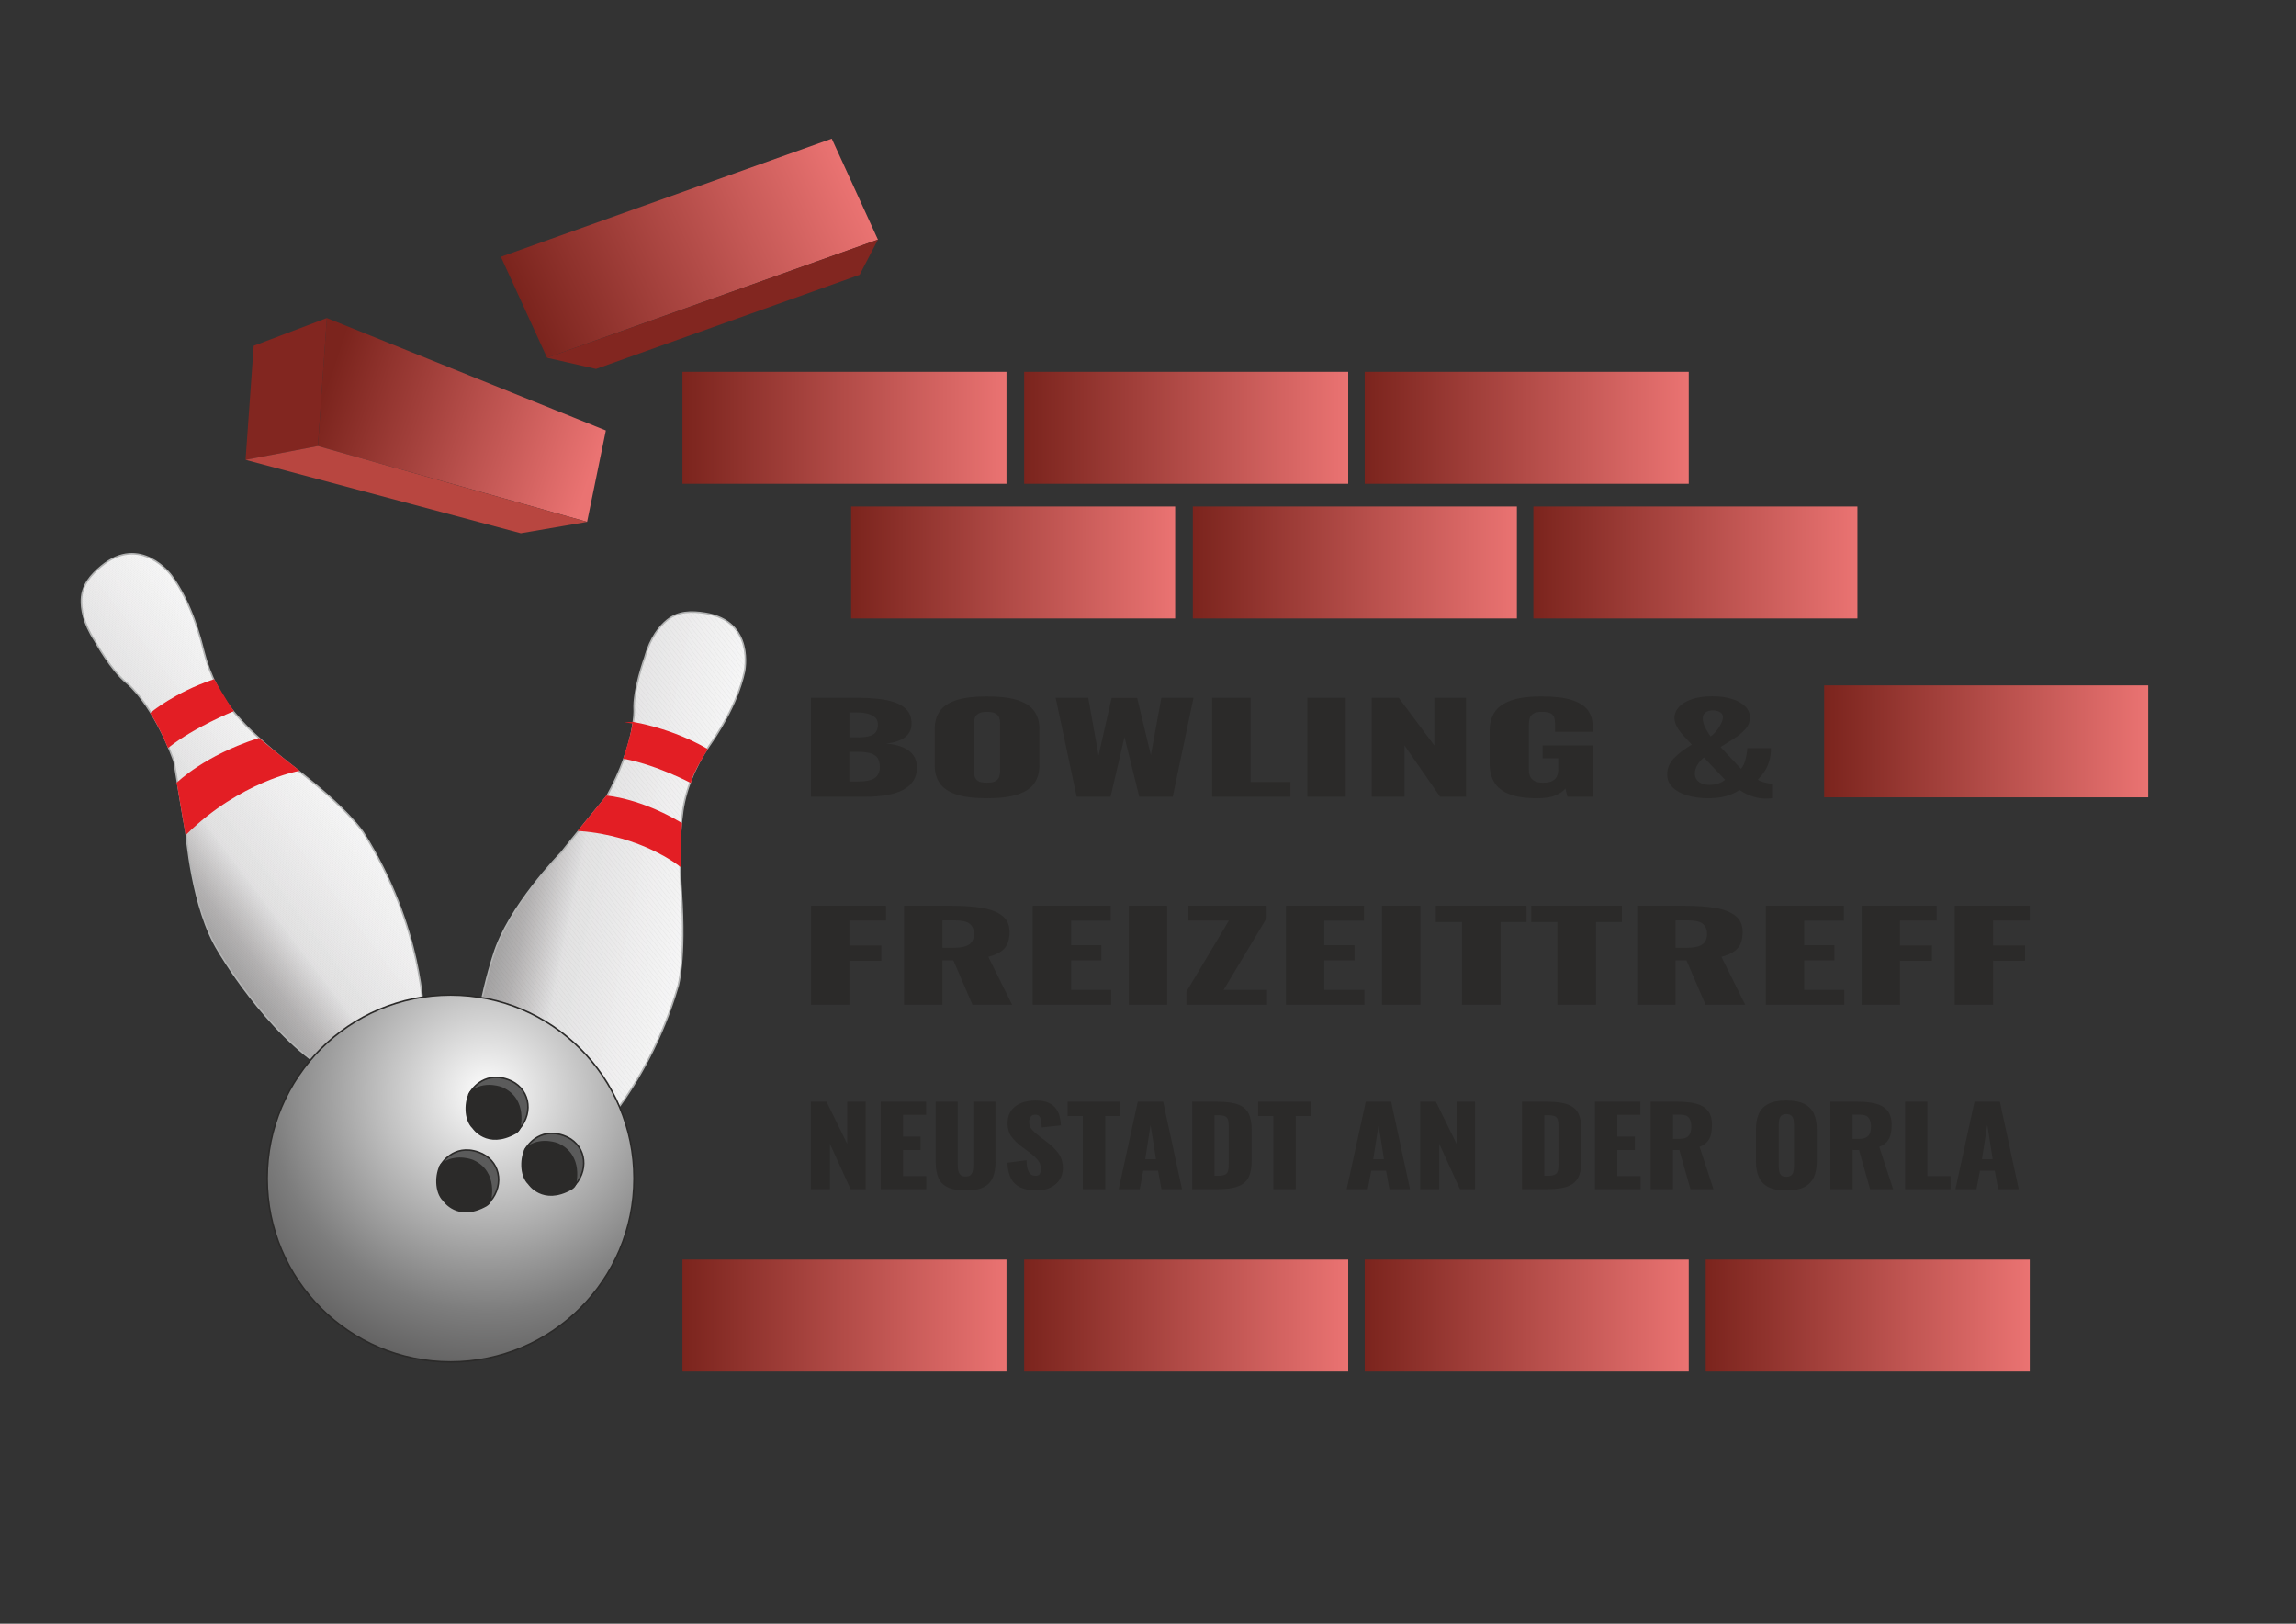 <?xml version="1.0" encoding="UTF-8"?> <svg xmlns="http://www.w3.org/2000/svg" xmlns:xlink="http://www.w3.org/1999/xlink" xmlns:xodm="http://www.corel.com/coreldraw/odm/2003" xml:space="preserve" width="297mm" height="210mm" version="1.1" style="shape-rendering:geometricPrecision; text-rendering:geometricPrecision; image-rendering:optimizeQuality; fill-rule:evenodd; clip-rule:evenodd" viewBox="0 0 29700 21000"><rect x="0" y="0" width="29700" height="21000" fill="#333333" stroke="none"/> <defs> <style type="text/css"> .str0 {stroke:#B2B3B3;stroke-width:20;stroke-miterlimit:22.926} .str2 {stroke:#2B2A29;stroke-width:20;stroke-miterlimit:22.926} .str1 {stroke:#E31E24;stroke-width:20;stroke-miterlimit:22.926} .fil120 {fill:none} .fil131 {fill:#5B5B5B} .fil130 {fill:#2B2A29} .fil122 {fill:#E31E24} .fil121 {fill:#E31E24} .fil119 {fill:#F6F6F6} .fil118 {fill:#F6F6F6} .fil117 {fill:#F5F5F6} .fil116 {fill:whitesmoke} .fil115 {fill:whitesmoke} .fil114 {fill:#F4F4F5} .fil113 {fill:#F4F4F4} .fil112 {fill:#F4F3F4} .fil111 {fill:#F3F3F3} .fil110 {fill:#F3F3F2} .fil109 {fill:#F2F2F2} .fil108 {fill:#F2F2F2} .fil107 {fill:#F1F1F1} .fil106 {fill:#F1F1F1} .fil105 {fill:#F0F0F1} .fil104 {fill:#F0F0F0} .fil103 {fill:#F0EFF0} .fil102 {fill:#F0EFEF} .fil126 {fill:#B84640} .fil101 {fill:#EFEFEF} .fil100 {fill:#EFEEEF} .fil99 {fill:#EEEEEE} .fil98 {fill:#EEEDEE} .fil97 {fill:#EDEDEE} .fil96 {fill:#EDEDED} .fil95 {fill:#ECEBEC} .fil94 {fill:#ECEBEB} .fil93 {fill:#EBEBEB} .fil92 {fill:#EBEAEB} .fil91 {fill:#EBEAEA} .fil90 {fill:#EAEAEA} .fil89 {fill:#EAE9EA} .fil88 {fill:#E9E9E9} .fil87 {fill:#E8E8E9} .fil86 {fill:#E8E8E9} .fil85 {fill:#E8E8E8} .fil84 {fill:#E8E7E8} .fil83 {fill:#E7E7E8} .fil82 {fill:#E8E7E7} .fil81 {fill:#E7E6E7} .fil80 {fill:#E7E6E6} .fil79 {fill:#E6E6E6} .fil78 {fill:#E5E5E5} .fil77 {fill:#E4E5E5} .fil76 {fill:#E4E4E4} .fil128 {fill:#822620} .fil125 {fill:#822620} .fil75 {fill:#E4E4E4} .fil74 {fill:#E4E3E3} .fil73 {fill:#E3E3E3} .fil72 {fill:#E3E2E2} .fil71 {fill:#E2E1E2} .fil70 {fill:#E0E0E0} .fil69 {fill:#DEDEDE} .fil68 {fill:#DDDDDD} .fil67 {fill:#DCDBDC} .fil66 {fill:#DBDADB} .fil65 {fill:#DAD9DA} .fil64 {fill:#D8D7D8} .fil63 {fill:#D8D7D7} .fil62 {fill:#D6D5D6} .fil61 {fill:#D5D4D4} .fil60 {fill:#D4D3D3} .fil59 {fill:#D2D1D2} .fil58 {fill:#D2D0D1} .fil57 {fill:#D0CFCF} .fil56 {fill:#CFCDCE} .fil55 {fill:#CECDCD} .fil54 {fill:#CDCBCB} .fil53 {fill:#CCCACA} .fil52 {fill:#CAC9C9} .fil51 {fill:#C8C7C8} .fil50 {fill:#C8C6C7} .fil49 {fill:#C6C5C5} .fil48 {fill:#C6C4C4} .fil47 {fill:#C4C2C3} .fil46 {fill:#C3C2C2} .fil45 {fill:#C2C1C1} .fil44 {fill:#C1BFBF} .fil43 {fill:#C0BEBE} .fil42 {fill:#BFBDBD} .fil41 {fill:#BDBBBB} .fil40 {fill:#BDBBBB} .fil39 {fill:#BBB9BA} .fil38 {fill:#BAB8B8} .fil37 {fill:#B9B7B8} .fil36 {fill:#B8B6B6} .fil35 {fill:#B7B5B5} .fil34 {fill:#B5B4B4} .fil33 {fill:#B4B2B3} .fil32 {fill:#B3B1B2} .fil31 {fill:#B3B1B1} .fil30 {fill:#B2B0B0} .fil29 {fill:#B1AFAF} .fil28 {fill:#B0AEAE} .fil27 {fill:#B0AEAE} .fil26 {fill:#AEADAD} .fil25 {fill:#AEACAD} .fil24 {fill:#ADACAC} .fil23 {fill:#ACABAB} .fil22 {fill:#ACAAAA} .fil21 {fill:#AAA9AA} .fil20 {fill:#AAA9A9} .fil19 {fill:#A9A8A8} .fil18 {fill:#A8A7A7} .fil17 {fill:#A8A6A6} .fil16 {fill:#A7A6A6} .fil15 {fill:#A6A5A5} .fil14 {fill:#A6A4A5} .fil13 {fill:#A5A4A4} .fil12 {fill:#A4A2A2} .fil11 {fill:#A3A2A2} .fil10 {fill:#A3A1A2} .fil9 {fill:#A2A1A1} .fil8 {fill:#A1A0A0} .fil7 {fill:#A19FA0} .fil6 {fill:#A09F9F} .fil5 {fill:#9F9E9F} .fil4 {fill:#9F9D9E} .fil3 {fill:#9E9D9D} .fil2 {fill:#9D9C9C} .fil1 {fill:#9C9B9B} .fil0 {fill:#2B2A29;fill-rule:nonzero} .fil123 {fill:url(#id2)} .fil124 {fill:url(#id3)} .fil127 {fill:url(#id4)} .fil129 {fill:url(#id5)} </style> <clipPath id="id0"> <path d="M6221.61 14613.56c0,0 640.99,308.62 1025.58,398.83 0,0 80.72,56.99 261.15,-113.95 0,0 854.66,-754.95 1262.99,-2146.14 0,0 99.72,-337.11 42.74,-1206.01 0,0 -45.73,-624.73 11.54,-1003.61 30.1,-306.48 170.61,-641.18 344.16,-890.93 95.86,-137.94 364.91,-528.07 459.8,-962.45 0,0 143.13,-655.28 -510.18,-758.23 -176.52,-27.82 -346.23,-26.16 -489.39,89.38 -95.21,76.83 -215.97,220.48 -288.22,481.16 0,0 -153.8,419.7 -138.16,683 0,0 20.85,427.53 -354.54,1115.74 0,0 -513.41,624.39 -590.32,726.95 0,0 -690.04,704.68 -875.97,1328.91 0,0 -390.01,1159.54 -232.76,2073.54 0,0 22.88,116.74 58.69,178.87l12.89 4.94z"></path> </clipPath> <clipPath id="id1"> <path d="M4414.58 13912.38c0,0 655.04,-277.56 976.75,-506.81 0,0 96.1,-22.99 86.88,-271.36 0,0 -2.58,-1140.34 -777.67,-2365.65 0,0 -187.32,-297.49 -877.46,-828.47 0,0 -499.34,-378.2 -746.04,-671.4 -210.28,-224.99 -368.85,-551.52 -441.8,-846.77 -40.29,-163.07 -155.59,-622.74 -419.14,-980.84 0,0 -397.57,-540.2 -906.29,-117.57 -137.46,114.2 -248.27,242.74 -256.05,426.55 -5.17,122.23 22.96,307.77 171.01,534.17 0,0 213.62,392.64 421.67,554.76 0,0 334.83,266.66 603.77,1003.02 0,0 129.87,797.87 156.1,923.34 0,0 73.52,983.53 419.52,1535.36 0,0 613.23,1058.58 1403.45,1544.05 0,0 102.78,59.9 173.09,74.04l12.21 -6.42z"></path> </clipPath> <linearGradient id="id2" gradientUnits="objectBoundingBox" x1="0%" y1="50%" x2="100%" y2="50%"> <stop offset="0" style="stop-opacity:1; stop-color:#7B241D"></stop> <stop offset="1" style="stop-opacity:1; stop-color:#EA7372"></stop> </linearGradient> <linearGradient id="id3" gradientUnits="userSpaceOnUse" xlink:href="#id2" x1="4267.12" y1="4860.68" x2="7682.09" y2="6002.36"> </linearGradient> <linearGradient id="id4" gradientUnits="userSpaceOnUse" xlink:href="#id2" x1="6859.03" y1="4151.92" x2="10976.56" y2="2268.27"> </linearGradient> <radialGradient id="id5" gradientUnits="userSpaceOnUse" gradientTransform="matrix(1.19 -0 -0 1.19 -1201 -2695)" cx="6303.23" cy="14150.15" r="5153.31" fx="6303.23" fy="14150.15"> <stop offset="0" style="stop-opacity:1; stop-color:#FEFEFE"></stop> <stop offset="0.459" style="stop-opacity:1; stop-color:#7D7D7D"></stop> <stop offset="0.659" style="stop-opacity:1; stop-color:#545353"></stop> <stop offset="1" style="stop-opacity:1; stop-color:#2B2A29"></stop> </radialGradient> </defs> <g id="Layer_x0020_1">  <path class="fil0" d="M10490.83 10304.87l0 -1280.18 585.24 0c96.15,0 187.21,4.21 273.19,12.64 85.99,8.43 162.26,24.5 228.82,48.21 66.57,23.7 118.81,57.42 156.72,101.15 37.9,43.72 56.86,101.41 56.86,173.06 0,51.63 -13.41,95.09 -40.23,130.39 -26.81,35.29 -64.72,63.48 -113.71,84.55 -49,21.08 -107.71,35.3 -176.13,42.68 86.9,6.32 159.94,22.39 219.12,48.2 59.18,25.81 104.02,60.32 134.52,103.52 30.51,43.2 45.76,95.36 45.76,156.47 0,66.38 -15.25,123.54 -45.76,171.48 -30.5,47.94 -74.43,87.19 -131.75,117.74 -57.31,30.56 -128.04,53.21 -212.18,67.96 -84.14,14.75 -180.75,22.13 -289.83,22.13l-690.64 0zm496.47 -197.56l105.4 0c109.11,0 184.45,-15.8 226.06,-47.41 41.61,-31.61 62.4,-77.97 62.4,-139.08 0,-48.47 -9.25,-86.93 -27.74,-115.38 -18.48,-28.45 -49,-49.26 -91.52,-62.43 -42.54,-13.17 -99.86,-19.75 -171.97,-19.75l-102.63 0 0 384.05zm0 -570.55l97.09 0c75.81,0 133.12,-6.58 171.96,-19.75 38.82,-13.17 65.18,-32.4 79.04,-57.69 13.87,-25.29 20.8,-55.84 20.8,-91.67 0,-33.72 -10.62,-61.9 -31.89,-84.55 -21.27,-22.66 -52.7,-39.78 -94.31,-51.37 -41.59,-11.59 -93.83,-17.38 -156.7,-17.38l-85.99 0 0 322.41zm1777.9 787.08c-168.26,0 -301.4,-16.86 -399.4,-50.58 -97.99,-33.72 -168.26,-82.18 -210.8,-145.4 -42.52,-63.22 -63.79,-138.56 -63.79,-226.01l0 -475.72c0,-88.51 21.27,-163.84 63.79,-226.01 42.54,-62.16 112.81,-109.84 210.8,-143.03 98,-33.19 231.14,-49.79 399.4,-49.79 170.11,0 304.64,16.6 403.57,49.79 98.92,33.19 169.65,80.87 212.17,143.03 42.54,62.17 63.79,137.5 63.79,226.01l0 475.72c0,87.45 -21.25,162.79 -63.79,226.01 -42.52,63.22 -113.25,111.68 -212.17,145.4 -98.93,33.72 -233.46,50.58 -403.57,50.58zm0 -200.72c51.78,0 89.68,-7.38 113.72,-22.13 24.03,-14.75 39.75,-33.72 47.14,-56.9 7.41,-23.18 11.11,-46.88 11.11,-71.12l0 -616.38c0,-25.29 -3.7,-49.26 -11.11,-71.91 -7.39,-22.66 -23.11,-41.36 -47.14,-56.11 -24.04,-14.75 -61.94,-22.13 -113.72,-22.13 -48.08,0 -84.13,7.38 -108.17,22.13 -24.04,14.75 -39.75,33.45 -47.15,56.11 -7.39,22.65 -11.1,46.62 -11.1,71.91l0 616.38c0,24.24 3.23,47.94 9.71,71.12 6.48,23.18 21.27,42.15 44.38,56.9 23.11,14.75 60.56,22.13 112.33,22.13zm1162.15 181.75l-271.82 -1280.18 421.59 0 133.15 745.98 169.19 -744.4 330.05 0 177.51 739.66 135.9 -741.24 416.04 0 -269.03 1280.18 -432.68 0 -191.39 -772.85 -180.28 772.85 -438.23 0zm1752.93 0l0 -1280.18 496.47 0 0 1088.94 515.9 0 0 191.24 -1012.37 0zm1231.49 0l0 -1280.18 496.47 0 0 1280.18 -496.47 0zm832.08 0l0 -1280.18 349.48 0 460.42 616.38 0 -616.38 410.5 0 0 1280.18 -335.61 0 -460.43 -663.8 0 663.8 -424.36 0zm2141.23 18.97c-155.33,0 -277.82,-18.44 -367.5,-55.32 -89.7,-36.88 -153.49,-88.77 -191.39,-155.68 -37.91,-66.9 -56.86,-144.08 -56.86,-231.54l0 -429.88c0,-90.62 20.34,-169.11 61.01,-235.49 40.68,-66.38 110.5,-117.75 209.42,-154.1 98.93,-36.35 233.44,-54.53 403.56,-54.53 166.42,0 297.24,15.81 392.46,47.42 95.24,31.61 163.19,75.33 203.87,131.18 40.68,55.84 61.02,121.17 61.02,195.98l0 82.18 -485.38 0 0 -104.31c0,-27.4 -3.25,-52.68 -9.72,-75.86 -6.46,-23.18 -21.25,-41.89 -44.37,-56.11 -23.11,-14.22 -60.56,-21.34 -112.33,-21.34 -53.63,0 -92.45,8.17 -116.49,24.5 -24.04,16.33 -39.3,36.61 -45.77,60.85 -6.48,24.23 -9.71,49.52 -9.71,75.86l0 592.68c0,28.45 5.09,55.05 15.25,79.81 10.18,24.76 28.66,44.78 55.48,60.06 26.81,15.28 65.18,22.92 115.1,22.92 51.77,0 91.54,-7.91 119.27,-23.71 27.74,-15.81 47.15,-36.35 58.25,-61.64 11.09,-25.29 16.63,-52.15 16.63,-80.6l0 -150.15 -202.46 0 0 -165.95 649.02 0 0 663.8 -327.29 0 -27.73 -105.89c-29.59,35.82 -73.04,65.59 -130.36,89.3 -57.33,23.7 -134.99,35.56 -232.98,35.56zm2213.33 0c-103.56,0 -195.53,-12.38 -275.98,-37.15 -80.43,-24.76 -143.3,-60.05 -188.6,-105.89 -45.29,-45.83 -67.95,-100.36 -67.95,-163.58 0,-81.13 30.04,-152.25 90.13,-213.36 60.11,-61.11 136.38,-119.06 228.83,-173.85 -36.98,-37.93 -73.04,-76.13 -108.18,-114.58 -35.13,-38.46 -63.31,-76.92 -84.58,-115.38 -21.27,-38.46 -31.91,-76.13 -31.91,-113 0,-52.69 18.96,-100.1 56.86,-142.24 37.91,-42.15 93.38,-75.87 166.42,-101.16 73.04,-25.28 162.26,-37.93 267.66,-37.93 96.16,0 180.29,11.33 252.4,33.98 72.11,22.66 128.97,54.53 170.58,95.62 41.61,41.09 62.4,88.51 62.4,142.24 0,59.01 -20.79,111.16 -62.4,156.47 -41.61,45.31 -91.54,86.14 -149.79,122.49 -58.24,36.35 -114.17,71.38 -167.79,105.1l263.49 281.32c16.64,-16.86 30.97,-40.83 43,-71.91 12.02,-31.08 21.25,-64.53 27.72,-100.36 6.48,-35.82 10.64,-67.43 12.48,-94.83l305.11 0c0,62.17 -6.95,116.96 -20.81,164.37 -13.86,47.42 -33.27,90.62 -58.25,129.6 -24.95,38.99 -55,76.92 -90.13,113.79 18.48,13.7 44.84,25.29 79.04,34.77 34.21,9.49 68.88,15.28 104.02,17.39l0 188.08c-12.95,1.05 -25.89,2.1 -38.84,3.16 -12.93,1.05 -25.88,1.58 -38.82,1.58 -46.24,0 -91.08,-5.53 -134.53,-16.6 -43.45,-11.06 -82.75,-25.29 -117.88,-42.67 -35.13,-17.39 -65.63,-35.03 -91.52,-52.95 -46.22,33.72 -103.08,60.06 -170.58,79.03 -67.49,18.96 -144.69,28.45 -231.6,28.45zm16.64 -172.28c40.68,0 78.13,-6.05 112.33,-18.17 34.21,-12.12 63.34,-28.19 87.38,-48.21l-274.59 -289.22c-40.68,36.88 -70.27,72.44 -88.77,106.68 -18.48,34.24 -27.73,68.75 -27.73,103.52 0,27.4 7.39,52.16 22.19,74.28 14.79,22.13 36.52,39.52 65.18,52.16 28.67,12.64 63.33,18.96 104.01,18.96zm13.86 -625.86c25.89,-20.02 50.86,-44.78 74.9,-74.28 24.03,-29.51 43.91,-60.33 59.64,-92.46 15.7,-32.14 23.57,-60.85 23.57,-86.14 0,-27.39 -12.94,-48.46 -38.84,-63.22 -25.89,-14.75 -56.39,-22.12 -91.52,-22.12 -38.84,0 -70.27,8.95 -94.31,26.87 -24.03,17.91 -36.05,42.14 -36.05,72.7 0,43.2 11.09,85.61 33.28,127.23 22.2,41.61 45.31,78.76 69.33,111.42zm-11638.08 3469.13l0 -1280.18 970.76 0 0 191.24 -474.29 0 0 322.41 413.27 0 0 197.56 -413.27 0 0 568.97 -496.47 0zm1203.74 0l0 -1280.18 618.51 0c151.63,0 282.91,9.48 393.86,28.45 110.95,18.96 197.4,52.94 259.33,101.94 61.95,48.99 92.92,118.27 92.92,207.83 0,52.68 -7.41,99.57 -22.18,140.66 -14.8,41.09 -42.07,76.65 -81.83,106.68 -39.75,30.03 -96.61,55.06 -170.58,75.08l307.88 619.54 -513.12 0 -246.85 -573.71 -141.47 0 0 573.71 -496.47 0zm496.47 -736.5l138.7 0c70.25,0 124.81,-7.11 163.63,-21.34 38.83,-14.22 66.1,-34.77 81.83,-61.63 15.71,-26.87 23.57,-59.27 23.57,-97.2 0,-54.79 -17.57,-97.46 -52.7,-128.02 -35.14,-30.56 -99.84,-45.83 -194.15,-45.83l-160.88 0 0 354.02zm1167.7 736.5l0 -1280.18 1009.59 0 0 192.82 -513.12 0 0 317.67 391.09 0 0 195.98 -391.09 0 0 382.47 518.67 0 0 191.24 -1015.14 0zm1242.58 0l0 -1280.18 496.47 0 0 1280.18 -496.47 0zm746.09 0l0 -170.69 549.19 -918.25 -524.22 0 0 -191.24 1012.37 0 0 159.63 -557.51 929.31 563.05 0 0 191.24 -1042.88 0zm1286.96 0l0 -1280.18 1009.59 0 0 192.82 -513.12 0 0 317.67 391.08 0 0 195.98 -391.08 0 0 382.47 518.67 0 0 191.24 -1015.14 0zm1242.58 0l0 -1280.18 496.47 0 0 1280.18 -496.47 0zm1034.55 0l0 -1069.98 -338.37 0 0 -210.2 1173.22 0 0 210.2 -335.59 0 0 1069.98 -499.26 0zm1234.26 0l0 -1069.98 -338.37 0 0 -210.2 1173.22 0 0 210.2 -335.59 0 0 1069.98 -499.26 0zm1031.79 0l0 -1280.18 618.51 0c151.62,0 282.91,9.48 393.86,28.45 110.94,18.96 197.39,52.94 259.32,101.94 61.95,48.99 92.92,118.27 92.92,207.83 0,52.68 -7.4,99.57 -22.18,140.66 -14.79,41.09 -42.06,76.65 -81.83,106.68 -39.75,30.03 -96.61,55.06 -170.58,75.08l307.89 619.54 -513.13 0 -246.85 -573.71 -141.46 0 0 573.71 -496.47 0zm496.47 -736.5l138.69 0c70.25,0 124.81,-7.11 163.63,-21.34 38.84,-14.22 66.11,-34.77 81.83,-61.63 15.71,-26.87 23.57,-59.27 23.57,-97.2 0,-54.79 -17.57,-97.46 -52.7,-128.02 -35.13,-30.56 -99.84,-45.83 -194.15,-45.83l-160.87 0 0 354.02zm1167.69 736.5l0 -1280.18 1009.6 0 0 192.82 -513.13 0 0 317.67 391.09 0 0 195.98 -391.09 0 0 382.47 518.67 0 0 191.24 -1015.14 0zm1239.81 0l0 -1280.18 970.76 0 0 191.24 -474.29 0 0 322.41 413.27 0 0 197.56 -413.27 0 0 568.97 -496.47 0zm1203.74 0l0 -1280.18 970.76 0 0 191.24 -474.29 0 0 322.41 413.27 0 0 197.56 -413.27 0 0 568.97 -496.47 0z"></path> <path class="fil0" d="M10488.65 15379.79l0 -1130.56 203.06 0 267.53 544.34 0 -544.34 238.53 0 0 1130.56 -195.01 0 -267.54 -586.22 0 586.22 -246.57 0zm904.13 0l0 -1130.56 586.63 0 0 170.28 -298.16 0 0 280.55 227.25 0 0 173.07 -227.25 0 0 337.77 301.38 0 0 168.89 -589.85 0zm1097.52 16.75c-99.93,0 -178.09,-14.19 -234.49,-42.57 -56.41,-28.38 -95.9,-69.79 -118.46,-124.22 -22.56,-54.44 -33.84,-121.2 -33.84,-200.29l0 -780.23 285.26 0 0 817.91c0,23.26 2.14,46.53 6.44,69.79 4.3,23.26 13.71,42.34 28.21,57.23 14.5,14.88 36.8,22.33 66.88,22.33 31.16,0 53.72,-7.45 67.68,-22.33 13.98,-14.89 22.84,-33.97 26.6,-57.23 3.76,-23.26 5.64,-46.53 5.64,-69.79l0 -817.91 286.87 0 0 780.23c0,79.09 -11.55,145.85 -34.65,200.29 -23.1,54.43 -62.59,95.84 -118.46,124.22 -55.86,28.38 -133.76,42.57 -233.68,42.57zm917.01 0c-81.65,0 -149.87,-12.56 -204.67,-37.69 -54.79,-25.12 -96.16,-63.97 -124.1,-116.54 -27.93,-52.57 -43.52,-120.73 -46.74,-204.48l246.58 -32.1c1.08,48.38 6.18,87.47 15.31,117.24 9.14,29.78 22.03,51.18 38.69,64.21 16.65,13.02 36.79,19.54 60.43,19.54 30.08,0 49.7,-8.84 58.82,-26.52 9.13,-17.68 13.71,-36.29 13.71,-55.83 0,-46.53 -12.9,-85.84 -38.69,-117.94 -25.78,-32.11 -60.7,-64.44 -104.75,-97.01l-112.82 -85.14c-49.42,-36.29 -91.06,-77.46 -124.9,-123.52 -33.84,-46.06 -50.76,-103.06 -50.76,-170.98 0,-95.84 32.77,-169.12 98.31,-219.83 65.54,-50.71 154.71,-76.07 267.52,-76.07 69.85,0 125.98,10.23 168.42,30.71 42.44,20.47 74.68,47.22 96.7,80.25 22.03,33.03 37.07,67.93 45.12,104.68 8.06,36.76 12.63,71.88 13.71,105.38l-248.2 26.52c-1.07,-33.5 -3.49,-62.58 -7.25,-87.23 -3.75,-24.66 -11.55,-43.74 -23.37,-57.23 -11.81,-13.49 -30.08,-20.24 -54.79,-20.24 -26.86,0 -46.48,9.77 -58.83,29.31 -12.36,19.54 -18.53,39.08 -18.53,58.62 0,41.88 11.54,76.07 34.65,102.59 23.1,26.52 53.45,54.2 91.06,83.05l107.98 82.35c56.94,41.87 105.02,89.33 144.24,142.37 39.21,53.03 58.82,118.63 58.82,196.8 0,53.03 -13.97,101.19 -41.9,144.46 -27.93,43.26 -67.42,77.46 -118.46,102.58 -51.04,25.13 -111.47,37.69 -181.31,37.69zm599.53 -16.75l0 -944.92 -196.62 0 0 -185.64 681.73 0 0 185.64 -195.01 0 0 944.92 -290.1 0zm464.16 0l246.58 -1130.56 328.77 0 243.35 1130.56 -265.92 0 -43.51 -238.67 -191.79 0 -45.12 238.67 -272.36 0zm343.28 -388.02l138.59 0 -69.3 -441.06 -69.29 441.06zm607.59 388.02l0 -1130.56 330.37 0c113.9,0 202.53,12.33 265.92,36.99 63.39,24.66 107.99,63.27 133.77,115.85 25.78,52.57 38.68,120.73 38.68,204.47l0 410.35c0,84.68 -12.9,153.77 -38.68,207.27 -25.78,53.51 -70.11,92.82 -132.96,117.94 -62.85,25.13 -150.68,37.69 -263.5,37.69l-333.6 0zm288.47 -173.07l45.13 0c44.06,0 75.75,-5.59 95.08,-16.75 19.34,-11.17 31.43,-27.92 36.27,-50.25 4.84,-22.33 7.25,-50.25 7.25,-83.74l0 -492.7c0,-33.5 -2.96,-60.49 -8.87,-80.96 -5.9,-20.47 -18.53,-35.36 -37.87,-44.66 -19.34,-9.31 -50.5,-13.96 -93.47,-13.96l-43.52 0 0 783.02zm760.68 173.07l0 -944.92 -196.61 0 0 -185.64 681.73 0 0 185.64 -195.02 0 0 944.92 -290.1 0zm949.26 0l246.58 -1130.56 328.77 0 243.36 1130.56 -265.92 0 -43.51 -238.67 -191.79 0 -45.13 238.67 -272.36 0zm343.28 -388.02l138.6 0 -69.31 -441.06 -69.29 441.06zm607.59 388.02l0 -1130.56 203.06 0 267.53 544.34 0 -544.34 238.53 0 0 1130.56 -195.02 0 -267.53 -586.22 0 586.22 -246.57 0zm1316.7 0l0 -1130.56 330.38 0c113.9,0 202.53,12.33 265.92,36.99 63.39,24.66 107.98,63.27 133.77,115.85 25.78,52.57 38.68,120.73 38.68,204.47l0 410.35c0,84.68 -12.9,153.77 -38.68,207.27 -25.79,53.51 -70.11,92.82 -132.96,117.94 -62.85,25.13 -150.69,37.69 -263.5,37.69l-333.61 0zm288.48 -173.07l45.13 0c44.05,0 75.75,-5.59 95.08,-16.75 19.34,-11.17 31.43,-27.92 36.27,-50.25 4.83,-22.33 7.25,-50.25 7.25,-83.74l0 -492.7c0,-33.5 -2.96,-60.49 -8.87,-80.96 -5.9,-20.47 -18.53,-35.36 -37.87,-44.66 -19.34,-9.31 -50.5,-13.96 -93.47,-13.96l-43.52 0 0 783.02zm655.94 173.07l0 -1130.56 586.63 0 0 170.28 -298.16 0 0 280.55 227.25 0 0 173.07 -227.25 0 0 337.77 301.38 0 0 168.89 -589.85 0zm720.4 0l0 -1130.56 359.39 0c88.1,0 164.38,8.38 228.85,25.13 64.46,16.74 114.69,46.75 150.69,90.02 35.99,43.27 53.98,104.45 53.98,183.54 0,46.53 -4.29,87.94 -12.88,124.22 -8.61,36.29 -24.45,67.7 -47.55,94.22 -23.1,26.52 -56.14,48.62 -99.12,66.3l178.89 547.13 -298.14 0 -143.44 -506.66 -82.2 0 0 506.66 -288.47 0zm288.47 -650.42l80.59 0c40.83,0 72.52,-6.28 95.08,-18.84 22.57,-12.56 38.42,-30.71 47.55,-54.44 9.12,-23.72 13.7,-52.34 13.7,-85.84 0,-48.38 -10.21,-86.07 -30.62,-113.05 -20.42,-26.99 -58.03,-40.48 -112.82,-40.48l-93.48 0 0 312.65zm1464.98 667.17c-97.78,0 -175.13,-14.89 -232.08,-44.67 -56.95,-29.77 -97.76,-72.57 -122.49,-128.4 -24.71,-55.83 -37.06,-122.36 -37.06,-199.6l0 -420.12c0,-78.16 12.35,-144.69 37.06,-199.59 24.73,-54.9 65.54,-97 122.49,-126.31 56.95,-29.32 134.3,-43.97 232.08,-43.97 98.85,0 177.01,14.65 234.49,43.97 57.48,29.31 98.57,71.41 123.29,126.31 24.71,54.9 37.07,121.43 37.07,199.59l0 420.12c0,77.24 -12.36,143.77 -37.07,199.6 -24.72,55.83 -65.81,98.63 -123.29,128.4 -57.48,29.78 -135.64,44.67 -234.49,44.67zm0 -177.26c30.08,0 52.11,-6.51 66.07,-19.54 13.97,-13.03 23.1,-29.78 27.4,-50.25 4.29,-20.47 6.45,-41.41 6.45,-62.81l0 -544.34c0,-22.33 -2.16,-43.5 -6.45,-63.51 -4.3,-20 -13.43,-36.52 -27.4,-49.55 -13.96,-13.02 -35.99,-19.54 -66.07,-19.54 -27.93,0 -48.89,6.52 -62.86,19.54 -13.96,13.03 -23.1,29.55 -27.39,49.55 -4.3,20.01 -6.46,41.18 -6.46,63.51l0 544.34c0,21.4 1.89,42.34 5.65,62.81 3.77,20.47 12.36,37.22 25.78,50.25 13.43,13.03 35.2,19.54 65.28,19.54zm570.52 160.51l0 -1130.56 359.39 0c88.1,0 164.38,8.38 228.85,25.13 64.46,16.74 114.69,46.75 150.69,90.02 35.99,43.27 53.98,104.45 53.98,183.54 0,46.53 -4.29,87.94 -12.88,124.22 -8.61,36.29 -24.45,67.7 -47.55,94.22 -23.1,26.52 -56.14,48.62 -99.12,66.3l178.89 547.13 -298.14 0 -143.44 -506.66 -82.2 0 0 506.66 -288.47 0zm288.47 -650.42l80.59 0c40.83,0 72.52,-6.28 95.08,-18.84 22.57,-12.56 38.42,-30.71 47.55,-54.44 9.13,-23.72 13.7,-52.34 13.7,-85.84 0,-48.38 -10.21,-86.07 -30.62,-113.05 -20.42,-26.99 -58.03,-40.48 -112.82,-40.48l-93.48 0 0 312.65zm678.51 650.42l0 -1130.56 288.47 0 0 961.67 299.77 0 0 168.89 -588.24 0zm651.1 0l246.58 -1130.56 328.76 0 243.36 1130.56 -265.92 0 -43.51 -238.67 -191.79 0 -45.12 238.67 -272.36 0zm343.28 -388.02l138.59 0 -69.3 -441.06 -69.29 441.06z"></path> <g id="_1702961417488"> <g> <g style="clip-path:url(#id0)"> <polygon class="fil1" points="7220.15,7512.18 7232.28,7514.66 5753.59,14747.52 5741.46,14745.05 "></polygon> <polygon id="_1" class="fil2" points="7225.12,7513.19 7246.59,7517.58 5767.9,14750.45 5746.43,14746.06 "></polygon> <polygon id="_2" class="fil3" points="7239.43,7516.12 7260.9,7520.51 5782.21,14753.38 5760.74,14748.99 "></polygon> <polygon id="_3" class="fil4" points="7253.75,7519.04 7275.22,7523.43 5796.53,14756.3 5775.06,14751.91 "></polygon> <polygon id="_4" class="fil5" points="7268.06,7521.97 7289.53,7526.36 5810.84,14759.23 5789.37,14754.84 "></polygon> <polygon id="_5" class="fil6" points="7282.37,7524.9 7303.84,7529.29 5825.15,14762.16 5803.68,14757.77 "></polygon> <polygon id="_6" class="fil7" points="7296.69,7527.82 7318.16,7532.21 5839.47,14765.08 5818,14760.69 "></polygon> <polygon id="_7" class="fil8" points="7311,7530.75 7332.47,7535.14 5853.78,14768.01 5832.31,14763.62 "></polygon> <polygon id="_8" class="fil9" points="7325.31,7533.68 7346.78,7538.06 5868.09,14770.93 5846.62,14766.55 "></polygon> <polygon id="_9" class="fil10" points="7339.63,7536.6 7361.1,7540.99 5882.41,14773.86 5860.94,14769.47 "></polygon> <polygon id="_10" class="fil11" points="7353.94,7539.53 7375.41,7543.92 5896.72,14776.79 5875.25,14772.4 "></polygon> <polygon id="_11" class="fil12" points="7368.25,7542.45 7389.72,7546.84 5911.03,14779.71 5889.56,14775.32 "></polygon> <polygon id="_12" class="fil13" points="7382.57,7545.38 7404.04,7549.77 5925.35,14782.64 5903.88,14778.25 "></polygon> <polygon id="_13" class="fil14" points="7396.88,7548.31 7418.35,7552.7 5939.66,14785.57 5918.19,14781.18 "></polygon> <polygon id="_14" class="fil15" points="7411.19,7551.23 7432.66,7555.62 5953.97,14788.49 5932.5,14784.1 "></polygon> <polygon id="_15" class="fil16" points="7425.51,7554.16 7446.98,7558.55 5968.29,14791.42 5946.82,14787.03 "></polygon> <polygon id="_16" class="fil17" points="7439.82,7557.09 7461.29,7561.47 5982.6,14794.34 5961.13,14789.96 "></polygon> <polygon id="_17" class="fil18" points="7454.13,7560.01 7475.6,7564.4 5996.91,14797.27 5975.44,14792.88 "></polygon> <polygon id="_18" class="fil19" points="7468.45,7562.94 7489.92,7567.33 6011.23,14800.2 5989.76,14795.81 "></polygon> <polygon id="_19" class="fil20" points="7482.76,7565.86 7504.23,7570.25 6025.54,14803.12 6004.07,14798.73 "></polygon> <polygon id="_20" class="fil21" points="7497.07,7568.79 7518.54,7573.18 6039.85,14806.05 6018.38,14801.66 "></polygon> <polygon id="_21" class="fil22" points="7511.39,7571.72 7532.86,7576.11 6054.17,14808.98 6032.7,14804.59 "></polygon> <polygon id="_22" class="fil23" points="7525.7,7574.64 7547.17,7579.03 6068.48,14811.9 6047.01,14807.51 "></polygon> <polygon id="_23" class="fil24" points="7540.02,7577.57 7561.49,7581.96 6082.79,14814.83 6061.32,14810.44 "></polygon> <polygon id="_24" class="fil25" points="7554.33,7580.5 7575.8,7584.88 6097.11,14817.75 6075.64,14813.37 "></polygon> <polygon id="_25" class="fil26" points="7568.64,7583.42 7590.11,7587.81 6111.42,14820.68 6089.95,14816.29 "></polygon> <polygon id="_26" class="fil27" points="7582.96,7586.35 7604.43,7590.74 6125.73,14823.61 6104.26,14819.22 "></polygon> <polygon id="_27" class="fil28" points="7597.27,7589.27 7618.74,7593.66 6140.05,14826.53 6118.58,14822.14 "></polygon> <polygon id="_28" class="fil29" points="7611.58,7592.2 7633.05,7596.59 6154.36,14829.46 6132.89,14825.07 "></polygon> <polygon id="_29" class="fil30" points="7625.9,7595.13 7647.37,7599.52 6168.68,14832.39 6147.2,14828 "></polygon> <polygon id="_30" class="fil31" points="7640.21,7598.05 7661.68,7602.44 6182.99,14835.31 6161.52,14830.92 "></polygon> <polygon id="_31" class="fil32" points="7654.52,7600.98 7675.99,7605.37 6197.3,14838.24 6175.83,14833.85 "></polygon> <polygon id="_32" class="fil33" points="7668.84,7603.91 7690.31,7608.29 6211.62,14841.16 6190.15,14836.77 "></polygon> <polygon id="_33" class="fil34" points="7683.15,7606.83 7704.62,7611.22 6225.93,14844.09 6204.46,14839.7 "></polygon> <polygon id="_34" class="fil35" points="7697.46,7609.76 7718.93,7614.15 6240.24,14847.02 6218.77,14842.63 "></polygon> <polygon id="_35" class="fil36" points="7711.78,7612.68 7733.25,7617.07 6254.56,14849.94 6233.09,14845.55 "></polygon> <polygon id="_36" class="fil37" points="7726.09,7615.61 7747.56,7620 6268.87,14852.87 6247.4,14848.48 "></polygon> <polygon id="_37" class="fil38" points="7740.4,7618.54 7761.87,7622.93 6283.18,14855.8 6261.71,14851.41 "></polygon> <polygon id="_38" class="fil39" points="7754.72,7621.46 7776.19,7625.85 6297.5,14858.72 6276.03,14854.33 "></polygon> <polygon id="_39" class="fil40" points="7769.03,7624.39 7790.5,7628.78 6311.81,14861.65 6290.34,14857.26 "></polygon> <polygon id="_40" class="fil41" points="7783.34,7627.32 7804.81,7631.7 6326.12,14864.57 6304.65,14860.18 "></polygon> <polygon id="_41" class="fil42" points="7797.66,7630.24 7819.13,7634.63 6340.44,14867.5 6318.97,14863.11 "></polygon> <polygon id="_42" class="fil43" points="7811.97,7633.17 7833.44,7637.56 6354.75,14870.43 6333.28,14866.04 "></polygon> <polygon id="_43" class="fil44" points="7826.28,7636.09 7847.75,7640.48 6369.06,14873.35 6347.59,14868.96 "></polygon> <polygon id="_44" class="fil45" points="7840.6,7639.02 7862.07,7643.41 6383.38,14876.28 6361.91,14871.89 "></polygon> <polygon id="_45" class="fil46" points="7854.91,7641.95 7876.38,7646.34 6397.69,14879.21 6376.22,14874.82 "></polygon> <polygon id="_46" class="fil47" points="7869.22,7644.87 7890.69,7649.26 6412,14882.13 6390.53,14877.74 "></polygon> <polygon id="_47" class="fil48" points="7883.54,7647.8 7905.01,7652.19 6426.32,14885.06 6404.85,14880.67 "></polygon> <polygon id="_48" class="fil49" points="7897.85,7650.72 7919.32,7655.11 6440.63,14887.98 6419.16,14883.59 "></polygon> <polygon id="_49" class="fil50" points="7912.16,7653.65 7933.63,7658.04 6454.94,14890.91 6433.47,14886.52 "></polygon> <polygon id="_50" class="fil51" points="7926.48,7656.58 7947.95,7660.97 6469.26,14893.84 6447.79,14889.45 "></polygon> <polygon id="_51" class="fil52" points="7940.79,7659.5 7962.26,7663.89 6483.57,14896.76 6462.1,14892.37 "></polygon> <polygon id="_52" class="fil53" points="7955.1,7662.43 7976.57,7666.82 6497.88,14899.69 6476.41,14895.3 "></polygon> <polygon id="_53" class="fil54" points="7969.42,7665.36 7990.89,7669.75 6512.2,14902.62 6490.73,14898.23 "></polygon> <polygon id="_54" class="fil55" points="7983.73,7668.28 8005.2,7672.67 6526.51,14905.54 6505.04,14901.15 "></polygon> <polygon id="_55" class="fil56" points="7998.04,7671.21 8019.51,7675.6 6540.82,14908.47 6519.35,14904.08 "></polygon> <polygon id="_56" class="fil57" points="8012.36,7674.13 8033.83,7678.52 6555.14,14911.39 6533.67,14907 "></polygon> <polygon id="_57" class="fil58" points="8026.67,7677.06 8048.14,7681.45 6569.45,14914.32 6547.98,14909.93 "></polygon> <polygon id="_58" class="fil59" points="8040.98,7679.99 8062.45,7684.38 6583.76,14917.25 6562.29,14912.86 "></polygon> <polygon id="_59" class="fil60" points="8055.3,7682.91 8076.77,7687.3 6598.08,14920.17 6576.61,14915.78 "></polygon> <polygon id="_60" class="fil61" points="8069.61,7685.84 8091.08,7690.23 6612.39,14923.1 6590.92,14918.71 "></polygon> <polygon id="_61" class="fil62" points="8083.92,7688.77 8105.39,7693.16 6626.7,14926.03 6605.23,14921.64 "></polygon> <polygon id="_62" class="fil63" points="8098.24,7691.69 8119.71,7696.08 6641.02,14928.95 6619.55,14924.56 "></polygon> <polygon id="_63" class="fil64" points="8112.55,7694.62 8134.02,7699.01 6655.33,14931.88 6633.86,14927.49 "></polygon> <polygon id="_64" class="fil65" points="8126.86,7697.54 8148.33,7701.93 6669.64,14934.8 6648.17,14930.41 "></polygon> <polygon id="_65" class="fil66" points="8141.18,7700.47 8162.65,7704.86 6683.96,14937.73 6662.49,14933.34 "></polygon> <polygon id="_66" class="fil67" points="8155.49,7703.4 8176.96,7707.79 6698.27,14940.66 6676.8,14936.27 "></polygon> <polygon id="_67" class="fil68" points="8169.8,7706.32 8191.27,7710.71 6712.58,14943.58 6691.11,14939.19 "></polygon> <polygon id="_68" class="fil69" points="8184.12,7709.25 8205.59,7713.64 6726.9,14946.51 6705.43,14942.12 "></polygon> <polygon id="_69" class="fil70" points="8198.43,7712.18 8219.9,7716.57 6741.21,14949.43 6719.74,14945.05 "></polygon> <polygon id="_70" class="fil71" points="8212.74,7715.1 8234.21,7719.49 6755.52,14952.36 6734.05,14947.97 "></polygon> <polygon id="_71" class="fil71" points="8227.06,7718.03 8248.53,7722.42 6769.84,14955.29 6748.37,14950.9 "></polygon> <polygon id="_72" class="fil71" points="8241.37,7720.95 8262.84,7725.34 6784.15,14958.21 6762.68,14953.82 "></polygon> <polygon id="_73" class="fil72" points="8255.68,7723.88 8277.15,7728.27 6798.46,14961.14 6776.99,14956.75 "></polygon> <polygon id="_74" class="fil73" points="8270,7726.81 8291.47,7731.2 6812.78,14964.07 6791.31,14959.68 "></polygon> <polygon id="_75" class="fil73" points="8284.31,7729.73 8305.78,7734.12 6827.09,14966.99 6805.62,14962.6 "></polygon> <polygon id="_76" class="fil73" points="8298.62,7732.66 8320.09,7737.05 6841.4,14969.92 6819.93,14965.53 "></polygon> <polygon id="_77" class="fil73" points="8312.94,7735.59 8334.41,7739.98 6855.72,14972.84 6834.25,14968.46 "></polygon> <polygon id="_78" class="fil74" points="8327.25,7738.51 8348.72,7742.9 6870.03,14975.77 6848.56,14971.38 "></polygon> <polygon id="_79" class="fil74" points="8341.56,7741.44 8363.03,7745.83 6884.34,14978.7 6862.87,14974.31 "></polygon> <polygon id="_80" class="fil75" points="8355.88,7744.36 8377.35,7748.75 6898.66,14981.62 6877.19,14977.23 "></polygon> <polygon id="_81" class="fil75" points="8370.19,7747.29 8391.66,7751.68 6912.97,14984.55 6891.5,14980.16 "></polygon> <polygon id="_82" class="fil76" points="8384.5,7750.22 8405.97,7754.61 6927.28,14987.48 6905.81,14983.09 "></polygon> <polygon id="_83" class="fil76" points="8398.82,7753.14 8420.29,7757.53 6941.6,14990.4 6920.13,14986.01 "></polygon> <polygon id="_84" class="fil76" points="8413.13,7756.07 8434.6,7760.46 6955.91,14993.33 6934.44,14988.94 "></polygon> <polygon id="_85" class="fil76" points="8427.44,7759 8448.91,7763.38 6970.22,14996.25 6948.75,14991.87 "></polygon> <polygon id="_86" class="fil77" points="8441.76,7761.92 8463.23,7766.31 6984.54,14999.18 6963.07,14994.79 "></polygon> <polygon id="_87" class="fil78" points="8456.07,7764.85 8477.54,7769.24 6998.85,15002.11 6977.38,14997.72 "></polygon> <polygon id="_88" class="fil79" points="8470.38,7767.77 8491.85,7772.16 7013.16,15005.03 6991.69,15000.64 "></polygon> <polygon id="_89" class="fil79" points="8484.7,7770.7 8506.17,7775.09 7027.48,15007.96 7006.01,15003.57 "></polygon> <polygon id="_90" class="fil79" points="8499.01,7773.63 8520.48,7778.02 7041.79,15010.89 7020.32,15006.5 "></polygon> <polygon id="_91" class="fil80" points="8513.32,7776.55 8534.8,7780.94 7056.1,15013.81 7034.63,15009.42 "></polygon> <polygon id="_92" class="fil81" points="8527.64,7779.48 8549.11,7783.87 7070.42,15016.74 7048.95,15012.35 "></polygon> <polygon id="_93" class="fil81" points="8541.95,7782.41 8563.42,7786.79 7084.73,15019.66 7063.26,15015.28 "></polygon> <polygon id="_94" class="fil81" points="8556.27,7785.33 8577.74,7789.72 7099.04,15022.59 7077.57,15018.2 "></polygon> <polygon id="_95" class="fil81" points="8570.58,7788.26 8592.05,7792.65 7113.36,15025.52 7091.89,15021.13 "></polygon> <polygon id="_96" class="fil82" points="8584.89,7791.18 8606.36,7795.57 7127.67,15028.44 7106.2,15024.05 "></polygon> <polygon id="_97" class="fil83" points="8599.21,7794.11 8620.68,7798.5 7141.98,15031.37 7120.51,15026.98 "></polygon> <polygon id="_98" class="fil84" points="8613.52,7797.04 8634.99,7801.43 7156.3,15034.3 7134.83,15029.91 "></polygon> <polygon id="_99" class="fil84" points="8627.83,7799.96 8649.3,7804.35 7170.61,15037.22 7149.14,15032.83 "></polygon> <polygon id="_100" class="fil85" points="8642.15,7802.89 8663.62,7807.28 7184.93,15040.15 7163.46,15035.76 "></polygon> <polygon id="_101" class="fil85" points="8656.46,7805.82 8677.93,7810.2 7199.24,15043.07 7177.77,15038.69 "></polygon> <polygon id="_102" class="fil85" points="8670.77,7808.74 8692.24,7813.13 7213.55,15046 7192.08,15041.61 "></polygon> <polygon id="_103" class="fil86" points="8685.09,7811.67 8706.56,7816.06 7227.87,15048.93 7206.4,15044.54 "></polygon> <polygon id="_104" class="fil87" points="8699.4,7814.59 8720.87,7818.98 7242.18,15051.85 7220.71,15047.46 "></polygon> <polygon id="_105" class="fil88" points="8713.71,7817.52 8735.18,7821.91 7256.49,15054.78 7235.02,15050.39 "></polygon> <polygon id="_106" class="fil88" points="8728.03,7820.45 8749.5,7824.84 7270.81,15057.71 7249.34,15053.32 "></polygon> <polygon id="_107" class="fil88" points="8742.34,7823.37 8763.81,7827.76 7285.12,15060.63 7263.65,15056.24 "></polygon> <polygon id="_108" class="fil88" points="8756.65,7826.3 8778.12,7830.69 7299.43,15063.56 7277.96,15059.17 "></polygon> <polygon id="_109" class="fil89" points="8770.97,7829.23 8792.44,7833.61 7313.75,15066.48 7292.28,15062.09 "></polygon> <polygon id="_110" class="fil89" points="8785.28,7832.15 8806.75,7836.54 7328.06,15069.41 7306.59,15065.02 "></polygon> <polygon id="_111" class="fil90" points="8799.59,7835.08 8821.06,7839.47 7342.37,15072.34 7320.9,15067.95 "></polygon> <polygon id="_112" class="fil90" points="8813.91,7838 8835.38,7842.39 7356.69,15075.26 7335.22,15070.87 "></polygon> <polygon id="_113" class="fil90" points="8828.22,7840.93 8849.69,7845.32 7371,15078.19 7349.53,15073.8 "></polygon> <polygon id="_114" class="fil91" points="8842.53,7843.86 8864,7848.25 7385.31,15081.12 7363.84,15076.73 "></polygon> <polygon id="_115" class="fil92" points="8856.85,7846.78 8878.32,7851.17 7399.63,15084.04 7378.16,15079.65 "></polygon> <polygon id="_116" class="fil92" points="8871.16,7849.71 8892.63,7854.1 7413.94,15086.97 7392.47,15082.58 "></polygon> <polygon id="_117" class="fil93" points="8885.47,7852.63 8906.94,7857.02 7428.25,15089.89 7406.78,15085.5 "></polygon> <polygon id="_118" class="fil94" points="8899.79,7855.56 8921.26,7859.95 7442.57,15092.82 7421.1,15088.43 "></polygon> <polygon id="_119" class="fil94" points="8914.1,7858.49 8935.57,7862.88 7456.88,15095.75 7435.41,15091.36 "></polygon> <polygon id="_120" class="fil94" points="8928.41,7861.41 8949.88,7865.8 7471.19,15098.67 7449.72,15094.28 "></polygon> <polygon id="_121" class="fil95" points="8942.73,7864.34 8964.2,7868.73 7485.51,15101.6 7464.04,15097.21 "></polygon> <polygon id="_122" class="fil95" points="8957.04,7867.27 8978.51,7871.66 7499.82,15104.53 7478.35,15100.14 "></polygon> <polygon id="_123" class="fil96" points="8971.35,7870.19 8992.82,7874.58 7514.13,15107.45 7492.66,15103.06 "></polygon> <polygon id="_124" class="fil96" points="8985.67,7873.12 9007.14,7877.51 7528.45,15110.38 7506.98,15105.99 "></polygon> <polygon id="_125" class="fil96" points="8999.98,7876.04 9021.45,7880.43 7542.76,15113.3 7521.29,15108.91 "></polygon> <polygon id="_126" class="fil97" points="9014.29,7878.97 9035.76,7883.36 7557.07,15116.23 7535.6,15111.84 "></polygon> <polygon id="_127" class="fil98" points="9028.61,7881.9 9050.08,7886.29 7571.39,15119.16 7549.92,15114.77 "></polygon> <polygon id="_128" class="fil98" points="9042.92,7884.82 9064.39,7889.21 7585.7,15122.08 7564.23,15117.69 "></polygon> <polygon id="_129" class="fil99" points="9057.23,7887.75 9078.7,7892.14 7600.01,15125.01 7578.54,15120.62 "></polygon> <polygon id="_130" class="fil99" points="9071.55,7890.68 9093.02,7895.07 7614.33,15127.94 7592.86,15123.55 "></polygon> <polygon id="_131" class="fil99" points="9085.86,7893.6 9107.33,7897.99 7628.64,15130.86 7607.17,15126.47 "></polygon> <polygon id="_132" class="fil100" points="9100.17,7896.53 9121.64,7900.92 7642.95,15133.79 7621.48,15129.4 "></polygon> <polygon id="_133" class="fil100" points="9114.49,7899.45 9135.96,7903.84 7657.27,15136.71 7635.8,15132.32 "></polygon> <polygon id="_134" class="fil100" points="9128.8,7902.38 9150.27,7906.77 7671.58,15139.64 7650.11,15135.25 "></polygon> <polygon id="_135" class="fil101" points="9143.11,7905.31 9164.58,7909.7 7685.89,15142.57 7664.42,15138.18 "></polygon> <polygon id="_136" class="fil102" points="9157.43,7908.23 9178.9,7912.62 7700.21,15145.49 7678.74,15141.1 "></polygon> <polygon id="_137" class="fil102" points="9171.74,7911.16 9193.21,7915.55 7714.52,15148.42 7693.05,15144.03 "></polygon> <polygon id="_138" class="fil103" points="9186.05,7914.09 9207.52,7918.48 7728.83,15151.34 7707.36,15146.96 "></polygon> <polygon id="_139" class="fil103" points="9200.37,7917.01 9221.84,7921.4 7743.15,15154.27 7721.68,15149.88 "></polygon> <polygon id="_140" class="fil103" points="9214.68,7919.94 9236.15,7924.33 7757.46,15157.2 7735.99,15152.81 "></polygon> <polygon id="_141" class="fil104" points="9228.99,7922.86 9250.46,7927.25 7771.77,15160.12 7750.3,15155.73 "></polygon> <polygon id="_142" class="fil104" points="9243.31,7925.79 9264.78,7930.18 7786.09,15163.05 7764.62,15158.66 "></polygon> <polygon id="_143" class="fil104" points="9257.62,7928.72 9279.09,7933.11 7800.4,15165.98 7778.93,15161.59 "></polygon> <polygon id="_144" class="fil104" points="9271.93,7931.64 9293.4,7936.03 7814.71,15168.9 7793.24,15164.51 "></polygon> <polygon id="_145" class="fil105" points="9286.25,7934.57 9307.72,7938.96 7829.03,15171.83 7807.56,15167.44 "></polygon> <polygon id="_146" class="fil106" points="9300.56,7937.5 9322.03,7941.89 7843.34,15174.75 7821.87,15170.37 "></polygon> <polygon id="_147" class="fil106" points="9314.87,7940.42 9336.34,7944.81 7857.65,15177.68 7836.18,15173.29 "></polygon> <polygon id="_148" class="fil107" points="9329.19,7943.35 9350.66,7947.74 7871.97,15180.61 7850.5,15176.22 "></polygon> <polygon id="_149" class="fil107" points="9343.5,7946.27 9364.97,7950.66 7886.28,15183.53 7864.81,15179.14 "></polygon> <polygon id="_150" class="fil107" points="9357.81,7949.2 9379.28,7953.59 7900.59,15186.46 7879.12,15182.07 "></polygon> <polygon id="_151" class="fil107" points="9372.13,7952.13 9393.6,7956.52 7914.91,15189.39 7893.44,15185 "></polygon> <polygon id="_152" class="fil108" points="9386.44,7955.05 9407.91,7959.44 7929.22,15192.31 7907.75,15187.92 "></polygon> <polygon id="_153" class="fil108" points="9400.75,7957.98 9422.22,7962.37 7943.53,15195.24 7922.06,15190.85 "></polygon> <polygon id="_154" class="fil108" points="9415.07,7960.91 9436.54,7965.29 7957.85,15198.16 7936.38,15193.78 "></polygon> <polygon id="_155" class="fil108" points="9429.38,7963.83 9450.85,7968.22 7972.16,15201.09 7950.69,15196.7 "></polygon> <polygon id="_156" class="fil109" points="9443.69,7966.76 9465.16,7971.15 7986.47,15204.02 7965,15199.63 "></polygon> <polygon id="_157" class="fil109" points="9458.01,7969.68 9479.48,7974.07 8000.79,15206.94 7979.32,15202.55 "></polygon> <polygon id="_158" class="fil110" points="9472.32,7972.61 9493.79,7977 8015.1,15209.87 7993.63,15205.48 "></polygon> <polygon id="_159" class="fil111" points="9486.63,7975.54 9508.11,7979.93 8029.41,15212.8 8007.94,15208.41 "></polygon> <polygon id="_160" class="fil111" points="9500.95,7978.46 9522.42,7982.85 8043.73,15215.72 8022.26,15211.33 "></polygon> <polygon id="_161" class="fil111" points="9515.26,7981.39 9536.73,7985.78 8058.04,15218.65 8036.57,15214.26 "></polygon> <polygon id="_162" class="fil112" points="9529.58,7984.32 9551.05,7988.7 8072.35,15221.57 8050.88,15217.19 "></polygon> <polygon id="_163" class="fil113" points="9543.89,7987.24 9565.36,7991.63 8086.67,15224.5 8065.2,15220.11 "></polygon> <polygon id="_164" class="fil113" points="9558.2,7990.17 9579.67,7994.56 8100.98,15227.43 8079.51,15223.04 "></polygon> <polygon id="_165" class="fil113" points="9572.52,7993.09 9593.99,7997.48 8115.29,15230.35 8093.82,15225.96 "></polygon> <polygon id="_166" class="fil114" points="9586.83,7996.02 9608.3,8000.41 8129.61,15233.28 8108.14,15228.89 "></polygon> <polygon id="_167" class="fil114" points="9601.14,7998.95 9622.61,8003.34 8143.92,15236.21 8122.45,15231.82 "></polygon> <polygon id="_168" class="fil114" points="9615.46,8001.87 9636.93,8006.26 8158.24,15239.13 8136.77,15234.74 "></polygon> <polygon id="_169" class="fil115" points="9629.77,8004.8 9651.24,8009.19 8172.55,15242.06 8151.08,15237.67 "></polygon> <polygon id="_170" class="fil115" points="9644.08,8007.73 9665.55,8012.11 8186.86,15244.98 8165.39,15240.6 "></polygon> <polygon id="_171" class="fil116" points="9658.4,8010.65 9679.87,8015.04 8201.18,15247.91 8179.71,15243.52 "></polygon> <polygon id="_172" class="fil116" points="9672.71,8013.58 9694.18,8017.97 8215.49,15250.84 8194.02,15246.45 "></polygon> <polygon id="_173" class="fil117" points="9687.02,8016.5 9708.49,8020.89 8229.8,15253.76 8208.33,15249.37 "></polygon> <polygon id="_174" class="fil118" points="9701.34,8019.43 9722.81,8023.82 8244.12,15256.69 8222.65,15252.3 "></polygon> <polygon id="_175" class="fil118" points="9715.65,8022.36 9737.12,8026.75 8258.43,15259.62 8236.96,15255.23 "></polygon> <polygon id="_176" class="fil118" points="9729.96,8025.28 9751.43,8029.67 8272.74,15262.54 8251.27,15258.15 "></polygon> <polygon id="_177" class="fil118" points="9744.28,8028.21 9765.75,8032.6 8287.06,15265.47 8265.59,15261.08 "></polygon> <polygon id="_178" class="fil119" points="9758.59,8031.14 9780.06,8035.52 8301.37,15268.39 8279.9,15264 "></polygon> <polygon id="_179" class="fil119" points="9772.9,8034.06 9772.7,8034.02 8294.01,15266.89 8294.21,15266.93 "></polygon> </g> <path id="_180" class="fil120 str0" d="M6221.61 14613.56c0,0 640.99,308.62 1025.58,398.83 0,0 80.72,56.99 261.15,-113.95 0,0 854.66,-754.95 1262.99,-2146.14 0,0 99.72,-337.11 42.74,-1206.01 0,0 -45.73,-624.73 11.54,-1003.61 30.1,-306.48 170.61,-641.18 344.16,-890.93 95.86,-137.94 364.91,-528.07 459.8,-962.45 0,0 143.13,-655.28 -510.18,-758.23 -176.52,-27.82 -346.23,-26.16 -489.39,89.38 -95.21,76.83 -215.97,220.48 -288.22,481.16 0,0 -153.8,419.7 -138.16,683 0,0 20.85,427.53 -354.54,1115.74 0,0 -513.41,624.39 -590.32,726.95 0,0 -690.04,704.68 -875.97,1328.91 0,0 -390.01,1159.54 -232.76,2073.54 0,0 22.88,116.74 58.69,178.87l12.89 4.94z"></path> </g> <path class="fil121 str1" d="M8200.14 9349.24c0,0 489.9,78.09 942.36,342.87 0,0 -188.73,297.3 -212.52,420 0,0 -445.03,-233.19 -855.87,-307.28 0,0 111.05,-335.61 116.97,-453.24l0.63 -4.51 8.43 2.16z"></path> <path class="fil122 str1" d="M7849.08 10300.35c0,0 430.41,30.83 963.4,350.63 0,0 -29.69,313.81 -13.88,546.38 0,0 -485.54,-398.43 -1307.2,-459.95l329.38 -402.61 28.3 -34.45z"></path> </g> <g id="_1702961417344"> <g> <g style="clip-path:url(#id1)"> <polygon class="fil1" points="-258.92,8473.16 -249.05,8465.69 4206.13,14352.31 4196.26,14359.78 "></polygon> <polygon id="_1_0" class="fil2" points="-254.88,8470.1 -237.4,8456.88 4217.78,14343.49 4200.31,14356.72 "></polygon> <polygon id="_2_1" class="fil3" points="-243.23,8461.28 -225.75,8448.06 4229.43,14334.68 4211.96,14347.9 "></polygon> <polygon id="_3_2" class="fil4" points="-231.58,8452.47 -214.1,8439.24 4241.08,14325.86 4223.6,14339.08 "></polygon> <polygon id="_4_3" class="fil5" points="-219.93,8443.65 -202.45,8430.43 4252.73,14317.04 4235.25,14330.27 "></polygon> <polygon id="_5_4" class="fil6" points="-208.28,8434.83 -190.8,8421.61 4264.38,14308.23 4246.9,14321.45 "></polygon> <polygon id="_6_5" class="fil7" points="-196.63,8426.02 -179.16,8412.79 4276.03,14299.41 4258.55,14312.63 "></polygon> <polygon id="_7_6" class="fil8" points="-184.98,8417.2 -167.51,8403.98 4287.68,14290.59 4270.2,14303.82 "></polygon> <polygon id="_8_7" class="fil9" points="-173.33,8408.38 -155.86,8395.16 4299.33,14281.78 4281.85,14295 "></polygon> <polygon id="_9_8" class="fil10" points="-161.68,8399.57 -144.21,8386.34 4310.97,14272.96 4293.5,14286.18 "></polygon> <polygon id="_10_9" class="fil11" points="-150.03,8390.75 -132.56,8377.53 4322.62,14264.14 4305.15,14277.37 "></polygon> <polygon id="_11_10" class="fil12" points="-138.38,8381.93 -120.91,8368.71 4334.27,14255.33 4316.8,14268.55 "></polygon> <polygon id="_12_11" class="fil13" points="-126.73,8373.12 -109.26,8359.89 4345.92,14246.51 4328.45,14259.73 "></polygon> <polygon id="_13_12" class="fil14" points="-115.08,8364.3 -97.61,8351.08 4357.57,14237.69 4340.1,14250.92 "></polygon> <polygon id="_14_13" class="fil15" points="-103.44,8355.49 -85.96,8342.26 4369.22,14228.88 4351.75,14242.1 "></polygon> <polygon id="_15_14" class="fil16" points="-91.79,8346.67 -74.31,8333.44 4380.87,14220.06 4363.4,14233.29 "></polygon> <polygon id="_16_15" class="fil17" points="-80.14,8337.85 -62.66,8324.63 4392.52,14211.24 4375.05,14224.47 "></polygon> <polygon id="_17_16" class="fil18" points="-68.49,8329.04 -51.01,8315.81 4404.17,14202.43 4386.69,14215.65 "></polygon> <polygon id="_18_17" class="fil19" points="-56.84,8320.22 -39.36,8306.99 4415.82,14193.61 4398.34,14206.84 "></polygon> <polygon id="_19_18" class="fil20" points="-45.19,8311.4 -27.72,8298.18 4427.47,14184.79 4409.99,14198.02 "></polygon> <polygon id="_20_19" class="fil21" points="-33.54,8302.59 -16.07,8289.36 4439.12,14175.98 4421.64,14189.2 "></polygon> <polygon id="_21_20" class="fil22" points="-21.89,8293.77 -4.42,8280.54 4450.77,14167.16 4433.29,14180.39 "></polygon> <polygon id="_22_21" class="fil23" points="-10.24,8284.95 7.23,8271.73 4462.41,14158.35 4444.94,14171.57 "></polygon> <polygon id="_23_22" class="fil24" points="1.41,8276.14 18.88,8262.91 4474.06,14149.53 4456.59,14162.75 "></polygon> <polygon id="_24_23" class="fil25" points="13.06,8267.32 30.53,8254.1 4485.71,14140.71 4468.24,14153.94 "></polygon> <polygon id="_25_24" class="fil26" points="24.71,8258.5 42.18,8245.28 4497.36,14131.9 4479.89,14145.12 "></polygon> <polygon id="_26_25" class="fil27" points="36.36,8249.69 53.83,8236.46 4509.01,14123.08 4491.54,14136.3 "></polygon> <polygon id="_27_26" class="fil28" points="48,8240.87 65.48,8227.65 4520.66,14114.26 4503.19,14127.49 "></polygon> <polygon id="_28_27" class="fil29" points="59.65,8232.05 77.13,8218.83 4532.31,14105.45 4514.84,14118.67 "></polygon> <polygon id="_29_28" class="fil30" points="71.3,8223.24 88.78,8210.01 4543.96,14096.63 4526.49,14109.85 "></polygon> <polygon id="_30_29" class="fil31" points="82.95,8214.42 100.43,8201.2 4555.61,14087.81 4538.13,14101.04 "></polygon> <polygon id="_31_30" class="fil32" points="94.6,8205.6 112.08,8192.38 4567.26,14079 4549.78,14092.22 "></polygon> <polygon id="_32_31" class="fil33" points="106.25,8196.79 123.72,8183.56 4578.91,14070.18 4561.43,14083.4 "></polygon> <polygon id="_33_32" class="fil34" points="117.9,8187.97 135.37,8174.75 4590.56,14061.36 4573.08,14074.59 "></polygon> <polygon id="_34_33" class="fil35" points="129.55,8179.16 147.02,8165.93 4602.21,14052.55 4584.73,14065.77 "></polygon> <polygon id="_35_34" class="fil36" points="141.2,8170.34 158.67,8157.11 4613.85,14043.73 4596.38,14056.96 "></polygon> <polygon id="_36_35" class="fil37" points="152.85,8161.52 170.32,8148.3 4625.5,14034.91 4608.03,14048.14 "></polygon> <polygon id="_37_36" class="fil38" points="164.5,8152.71 181.97,8139.48 4637.15,14026.1 4619.68,14039.32 "></polygon> <polygon id="_38_37" class="fil39" points="176.15,8143.89 193.62,8130.66 4648.8,14017.28 4631.33,14030.51 "></polygon> <polygon id="_39_38" class="fil40" points="187.8,8135.07 205.27,8121.85 4660.45,14008.46 4642.98,14021.69 "></polygon> <polygon id="_40_39" class="fil41" points="199.44,8126.26 216.92,8113.03 4672.1,13999.65 4654.63,14012.87 "></polygon> <polygon id="_41_40" class="fil42" points="211.09,8117.44 228.57,8104.21 4683.75,13990.83 4666.28,14004.06 "></polygon> <polygon id="_42_41" class="fil43" points="222.74,8108.62 240.22,8095.4 4695.4,13982.01 4677.93,13995.24 "></polygon> <polygon id="_43_42" class="fil44" points="234.39,8099.81 251.87,8086.58 4707.05,13973.2 4689.57,13986.42 "></polygon> <polygon id="_44_43" class="fil45" points="246.04,8090.99 263.52,8077.77 4718.7,13964.38 4701.22,13977.61 "></polygon> <polygon id="_45_44" class="fil46" points="257.69,8082.17 275.17,8068.95 4730.35,13955.57 4712.87,13968.79 "></polygon> <polygon id="_46_45" class="fil47" points="269.34,8073.36 286.81,8060.13 4742,13946.75 4724.52,13959.97 "></polygon> <polygon id="_47_46" class="fil48" points="280.99,8064.54 298.46,8051.32 4753.65,13937.93 4736.17,13951.16 "></polygon> <polygon id="_48_47" class="fil49" points="292.64,8055.72 310.11,8042.5 4765.29,13929.12 4747.82,13942.34 "></polygon> <polygon id="_49_48" class="fil50" points="304.29,8046.91 321.76,8033.68 4776.94,13920.3 4759.47,13933.52 "></polygon> <polygon id="_50_49" class="fil51" points="315.94,8038.09 333.41,8024.87 4788.59,13911.48 4771.12,13924.71 "></polygon> <polygon id="_51_50" class="fil52" points="327.59,8029.27 345.06,8016.05 4800.24,13902.67 4782.77,13915.89 "></polygon> <polygon id="_52_51" class="fil53" points="339.24,8020.46 356.71,8007.23 4811.89,13893.85 4794.42,13907.07 "></polygon> <polygon id="_53_52" class="fil54" points="350.89,8011.64 368.36,7998.42 4823.54,13885.03 4806.07,13898.26 "></polygon> <polygon id="_54_53" class="fil55" points="362.53,8002.82 380.01,7989.6 4835.19,13876.22 4817.72,13889.44 "></polygon> <polygon id="_55_54" class="fil56" points="374.18,7994.01 391.66,7980.78 4846.84,13867.4 4829.37,13880.62 "></polygon> <polygon id="_56_55" class="fil57" points="385.83,7985.19 403.31,7971.97 4858.49,13858.58 4841.01,13871.81 "></polygon> <polygon id="_57_56" class="fil58" points="397.48,7976.38 414.96,7963.15 4870.14,13849.77 4852.66,13862.99 "></polygon> <polygon id="_58_57" class="fil59" points="409.13,7967.56 426.61,7954.33 4881.79,13840.95 4864.31,13854.18 "></polygon> <polygon id="_59_58" class="fil60" points="420.78,7958.74 438.25,7945.52 4893.44,13832.13 4875.96,13845.36 "></polygon> <polygon id="_60_59" class="fil61" points="432.43,7949.93 449.9,7936.7 4905.09,13823.32 4887.61,13836.54 "></polygon> <polygon id="_61_60" class="fil62" points="444.08,7941.11 461.55,7927.88 4916.73,13814.5 4899.26,13827.73 "></polygon> <polygon id="_62_61" class="fil63" points="455.73,7932.29 473.2,7919.07 4928.38,13805.68 4910.91,13818.91 "></polygon> <polygon id="_63_62" class="fil64" points="467.38,7923.48 484.85,7910.25 4940.03,13796.87 4922.56,13810.09 "></polygon> <polygon id="_64_63" class="fil65" points="479.03,7914.66 496.5,7901.43 4951.68,13788.05 4934.21,13801.28 "></polygon> <polygon id="_65_64" class="fil66" points="490.68,7905.84 508.15,7892.62 4963.33,13779.23 4945.86,13792.46 "></polygon> <polygon id="_66_65" class="fil67" points="502.33,7897.03 519.8,7883.8 4974.98,13770.42 4957.51,13783.64 "></polygon> <polygon id="_67_66" class="fil68" points="513.97,7888.21 531.45,7874.99 4986.63,13761.6 4969.16,13774.83 "></polygon> <polygon id="_68_67" class="fil69" points="525.62,7879.39 543.1,7866.17 4998.28,13752.79 4980.81,13766.01 "></polygon> <polygon id="_69_68" class="fil70" points="537.27,7870.58 554.75,7857.35 5009.93,13743.97 4992.45,13757.19 "></polygon> <polygon id="_70_69" class="fil71" points="548.92,7861.76 566.4,7848.54 5021.58,13735.15 5004.1,13748.38 "></polygon> <polygon id="_71_70" class="fil71" points="560.57,7852.94 578.05,7839.72 5033.23,13726.34 5015.75,13739.56 "></polygon> <polygon id="_72_71" class="fil71" points="572.22,7844.13 589.69,7830.9 5044.88,13717.52 5027.4,13730.74 "></polygon> <polygon id="_73_72" class="fil72" points="583.87,7835.31 601.34,7822.09 5056.53,13708.7 5039.05,13721.93 "></polygon> <polygon id="_74_73" class="fil73" points="595.52,7826.49 612.99,7813.27 5068.17,13699.89 5050.7,13713.11 "></polygon> <polygon id="_75_74" class="fil73" points="607.17,7817.68 624.64,7804.45 5079.82,13691.07 5062.35,13704.29 "></polygon> <polygon id="_76_75" class="fil73" points="618.82,7808.86 636.29,7795.64 5091.47,13682.25 5074,13695.48 "></polygon> <polygon id="_77_76" class="fil73" points="630.47,7800.04 647.94,7786.82 5103.12,13673.44 5085.65,13686.66 "></polygon> <polygon id="_78_77" class="fil74" points="642.12,7791.23 659.59,7778 5114.77,13664.62 5097.3,13677.84 "></polygon> <polygon id="_79_78" class="fil74" points="653.77,7782.41 671.24,7769.19 5126.42,13655.8 5108.95,13669.03 "></polygon> <polygon id="_80_79" class="fil75" points="665.41,7773.6 682.89,7760.37 5138.07,13646.99 5120.6,13660.21 "></polygon> <polygon id="_81_80" class="fil75" points="677.06,7764.78 694.54,7751.55 5149.72,13638.17 5132.25,13651.4 "></polygon> <polygon id="_82_81" class="fil76" points="688.71,7755.96 706.19,7742.74 5161.37,13629.35 5143.89,13642.58 "></polygon> <polygon id="_83_82" class="fil76" points="700.36,7747.15 717.84,7733.92 5173.02,13620.54 5155.54,13633.76 "></polygon> <polygon id="_84_83" class="fil76" points="712.01,7738.33 729.49,7725.1 5184.67,13611.72 5167.19,13624.95 "></polygon> <polygon id="_85_84" class="fil76" points="723.66,7729.51 741.13,7716.29 5196.32,13602.9 5178.84,13616.13 "></polygon> <polygon id="_86_85" class="fil77" points="735.31,7720.7 752.78,7707.47 5207.97,13594.09 5190.49,13607.31 "></polygon> <polygon id="_87_86" class="fil78" points="746.96,7711.88 764.43,7698.65 5219.61,13585.27 5202.14,13598.5 "></polygon> <polygon id="_88_87" class="fil79" points="758.61,7703.06 776.08,7689.84 5231.26,13576.45 5213.79,13589.68 "></polygon> <polygon id="_89_88" class="fil79" points="770.26,7694.25 787.73,7681.02 5242.91,13567.64 5225.44,13580.86 "></polygon> <polygon id="_90_89" class="fil79" points="781.91,7685.43 799.38,7672.21 5254.56,13558.82 5237.09,13572.05 "></polygon> <polygon id="_91_90" class="fil80" points="793.56,7676.61 811.03,7663.39 5266.21,13550.01 5248.74,13563.23 "></polygon> <polygon id="_92_91" class="fil81" points="805.21,7667.8 822.68,7654.57 5277.86,13541.19 5260.39,13554.41 "></polygon> <polygon id="_93_92" class="fil81" points="816.85,7658.98 834.33,7645.76 5289.51,13532.37 5272.04,13545.6 "></polygon> <polygon id="_94_93" class="fil81" points="828.5,7650.16 845.98,7636.94 5301.16,13523.56 5283.69,13536.78 "></polygon> <polygon id="_95_94" class="fil81" points="840.15,7641.35 857.63,7628.12 5312.81,13514.74 5295.33,13527.96 "></polygon> <polygon id="_96_95" class="fil82" points="851.8,7632.53 869.28,7619.31 5324.46,13505.92 5306.98,13519.15 "></polygon> <polygon id="_97_96" class="fil83" points="863.45,7623.71 880.93,7610.49 5336.11,13497.11 5318.63,13510.33 "></polygon> <polygon id="_98_97" class="fil84" points="875.1,7614.9 892.57,7601.67 5347.76,13488.29 5330.28,13501.51 "></polygon> <polygon id="_99_98" class="fil84" points="886.75,7606.08 904.22,7592.86 5359.41,13479.47 5341.93,13492.7 "></polygon> <polygon id="_100_99" class="fil85" points="898.4,7597.26 915.87,7584.04 5371.05,13470.66 5353.58,13483.88 "></polygon> <polygon id="_101_100" class="fil85" points="910.05,7588.45 927.52,7575.22 5382.7,13461.84 5365.23,13475.06 "></polygon> <polygon id="_102_101" class="fil85" points="921.7,7579.63 939.17,7566.41 5394.35,13453.02 5376.88,13466.25 "></polygon> <polygon id="_103_102" class="fil86" points="933.35,7570.82 950.82,7557.59 5406,13444.21 5388.53,13457.43 "></polygon> <polygon id="_104_103" class="fil87" points="945,7562 962.47,7548.77 5417.65,13435.39 5400.18,13448.62 "></polygon> <polygon id="_105_104" class="fil88" points="956.65,7553.18 974.12,7539.96 5429.3,13426.57 5411.83,13439.8 "></polygon> <polygon id="_106_105" class="fil88" points="968.29,7544.37 985.77,7531.14 5440.95,13417.76 5423.48,13430.98 "></polygon> <polygon id="_107_106" class="fil88" points="979.94,7535.55 997.42,7522.32 5452.6,13408.94 5435.13,13422.17 "></polygon> <polygon id="_108_107" class="fil88" points="991.59,7526.73 1009.07,7513.51 5464.25,13400.12 5446.77,13413.35 "></polygon> <polygon id="_109_108" class="fil89" points="1003.24,7517.92 1020.72,7504.69 5475.9,13391.31 5458.42,13404.53 "></polygon> <polygon id="_110_109" class="fil89" points="1014.89,7509.1 1032.37,7495.87 5487.55,13382.49 5470.07,13395.72 "></polygon> <polygon id="_111_110" class="fil90" points="1026.54,7500.28 1044.01,7487.06 5499.2,13373.67 5481.72,13386.9 "></polygon> <polygon id="_112_111" class="fil90" points="1038.19,7491.47 1055.66,7478.24 5510.85,13364.86 5493.37,13378.08 "></polygon> <polygon id="_113_112" class="fil90" points="1049.84,7482.65 1067.31,7469.43 5522.49,13356.04 5505.02,13369.27 "></polygon> <polygon id="_114_113" class="fil91" points="1061.49,7473.83 1078.96,7460.61 5534.14,13347.23 5516.67,13360.45 "></polygon> <polygon id="_115_114" class="fil92" points="1073.14,7465.02 1090.61,7451.79 5545.79,13338.41 5528.32,13351.63 "></polygon> <polygon id="_116_115" class="fil92" points="1084.79,7456.2 1102.26,7442.98 5557.44,13329.59 5539.97,13342.82 "></polygon> <polygon id="_117_116" class="fil93" points="1096.44,7447.38 1113.91,7434.16 5569.09,13320.78 5551.62,13334 "></polygon> <polygon id="_118_117" class="fil94" points="1108.09,7438.57 1125.56,7425.34 5580.74,13311.96 5563.27,13325.18 "></polygon> <polygon id="_119_118" class="fil94" points="1119.73,7429.75 1137.21,7416.53 5592.39,13303.14 5574.92,13316.37 "></polygon> <polygon id="_120_119" class="fil94" points="1131.38,7420.93 1148.86,7407.71 5604.04,13294.33 5586.57,13307.55 "></polygon> <polygon id="_121_120" class="fil95" points="1143.03,7412.12 1160.51,7398.89 5615.69,13285.51 5598.21,13298.73 "></polygon> <polygon id="_122_121" class="fil95" points="1154.68,7403.3 1172.16,7390.08 5627.34,13276.69 5609.86,13289.92 "></polygon> <polygon id="_123_122" class="fil96" points="1166.33,7394.48 1183.81,7381.26 5638.99,13267.88 5621.51,13281.1 "></polygon> <polygon id="_124_123" class="fil96" points="1177.98,7385.67 1195.45,7372.44 5650.64,13259.06 5633.16,13272.28 "></polygon> <polygon id="_125_124" class="fil96" points="1189.63,7376.85 1207.1,7363.63 5662.29,13250.24 5644.81,13263.47 "></polygon> <polygon id="_126_125" class="fil97" points="1201.28,7368.04 1218.75,7354.81 5673.93,13241.43 5656.46,13254.65 "></polygon> <polygon id="_127_126" class="fil98" points="1212.93,7359.22 1230.4,7345.99 5685.58,13232.61 5668.11,13245.84 "></polygon> <polygon id="_128_127" class="fil98" points="1224.58,7350.4 1242.05,7337.18 5697.23,13223.79 5679.76,13237.02 "></polygon> <polygon id="_129_128" class="fil99" points="1236.23,7341.59 1253.7,7328.36 5708.88,13214.98 5691.41,13228.2 "></polygon> <polygon id="_130_129" class="fil99" points="1247.88,7332.77 1265.35,7319.54 5720.53,13206.16 5703.06,13219.39 "></polygon> <polygon id="_131_130" class="fil99" points="1259.53,7323.95 1277,7310.73 5732.18,13197.34 5714.71,13210.57 "></polygon> <polygon id="_132_131" class="fil100" points="1271.17,7315.14 1288.65,7301.91 5743.83,13188.53 5726.36,13201.75 "></polygon> <polygon id="_133_132" class="fil100" points="1282.82,7306.32 1300.3,7293.09 5755.48,13179.71 5738.01,13192.94 "></polygon> <polygon id="_134_133" class="fil100" points="1294.47,7297.5 1311.95,7284.28 5767.13,13170.89 5749.66,13184.12 "></polygon> <polygon id="_135_134" class="fil101" points="1306.12,7288.69 1323.6,7275.46 5778.78,13162.08 5761.3,13175.3 "></polygon> <polygon id="_136_135" class="fil102" points="1317.77,7279.87 1335.25,7266.65 5790.43,13153.26 5772.95,13166.49 "></polygon> <polygon id="_137_136" class="fil102" points="1329.42,7271.05 1346.89,7257.83 5802.08,13144.45 5784.6,13157.67 "></polygon> <polygon id="_138_137" class="fil103" points="1341.07,7262.24 1358.54,7249.01 5813.73,13135.63 5796.25,13148.85 "></polygon> <polygon id="_139_138" class="fil103" points="1352.72,7253.42 1370.19,7240.2 5825.38,13126.81 5807.9,13140.04 "></polygon> <polygon id="_140_139" class="fil103" points="1364.37,7244.6 1381.84,7231.38 5837.02,13118 5819.55,13131.22 "></polygon> <polygon id="_141_140" class="fil104" points="1376.02,7235.79 1393.49,7222.56 5848.67,13109.18 5831.2,13122.4 "></polygon> <polygon id="_142_141" class="fil104" points="1387.67,7226.97 1405.14,7213.75 5860.32,13100.36 5842.85,13113.59 "></polygon> <polygon id="_143_142" class="fil104" points="1399.32,7218.15 1416.79,7204.93 5871.97,13091.55 5854.5,13104.77 "></polygon> <polygon id="_144_143" class="fil104" points="1410.97,7209.34 1428.44,7196.11 5883.62,13082.73 5866.15,13095.95 "></polygon> <polygon id="_145_144" class="fil105" points="1422.61,7200.52 1440.09,7187.3 5895.27,13073.91 5877.8,13087.14 "></polygon> <polygon id="_146_145" class="fil106" points="1434.26,7191.7 1451.74,7178.48 5906.92,13065.1 5889.45,13078.32 "></polygon> <polygon id="_147_146" class="fil106" points="1445.91,7182.89 1463.39,7169.66 5918.57,13056.28 5901.1,13069.5 "></polygon> <polygon id="_148_147" class="fil107" points="1457.56,7174.07 1475.04,7160.85 5930.22,13047.46 5912.74,13060.69 "></polygon> <polygon id="_149_148" class="fil107" points="1469.21,7165.26 1486.69,7152.03 5941.87,13038.65 5924.39,13051.87 "></polygon> <polygon id="_150_149" class="fil107" points="1480.86,7156.44 1498.33,7143.21 5953.52,13029.83 5936.04,13043.06 "></polygon> <polygon id="_151_150" class="fil107" points="1492.51,7147.62 1509.98,7134.4 5965.17,13021.01 5947.69,13034.24 "></polygon> <polygon id="_152_151" class="fil108" points="1504.16,7138.81 1521.63,7125.58 5976.82,13012.2 5959.34,13025.42 "></polygon> <polygon id="_153_152" class="fil108" points="1515.81,7129.99 1533.28,7116.76 5988.46,13003.38 5970.99,13016.61 "></polygon> <polygon id="_154_153" class="fil108" points="1527.46,7121.17 1544.93,7107.95 6000.11,12994.56 5982.64,13007.79 "></polygon> <polygon id="_155_154" class="fil108" points="1539.11,7112.36 1556.58,7099.13 6011.76,12985.75 5994.29,12998.97 "></polygon> <polygon id="_156_155" class="fil109" points="1550.76,7103.54 1568.23,7090.31 6023.41,12976.93 6005.94,12990.16 "></polygon> <polygon id="_157_156" class="fil109" points="1562.41,7094.72 1579.88,7081.5 6035.06,12968.11 6017.59,12981.34 "></polygon> <polygon id="_158_157" class="fil110" points="1574.05,7085.91 1591.53,7072.68 6046.71,12959.3 6029.24,12972.52 "></polygon> <polygon id="_159_158" class="fil111" points="1585.7,7077.09 1603.18,7063.87 6058.36,12950.48 6040.89,12963.71 "></polygon> <polygon id="_160_159" class="fil111" points="1597.35,7068.27 1614.83,7055.05 6070.01,12941.67 6052.54,12954.89 "></polygon> <polygon id="_161_160" class="fil111" points="1609,7059.46 1626.48,7046.23 6081.66,12932.85 6064.18,12946.07 "></polygon> <polygon id="_162_161" class="fil112" points="1620.65,7050.64 1638.13,7037.42 6093.31,12924.03 6075.83,12937.26 "></polygon> <polygon id="_163_162" class="fil113" points="1632.3,7041.82 1649.78,7028.6 6104.96,12915.22 6087.48,12928.44 "></polygon> <polygon id="_164_163" class="fil113" points="1643.95,7033.01 1661.42,7019.78 6116.61,12906.4 6099.13,12919.62 "></polygon> <polygon id="_165_164" class="fil113" points="1655.6,7024.19 1673.07,7010.97 6128.26,12897.58 6110.78,12910.81 "></polygon> <polygon id="_166_165" class="fil114" points="1667.25,7015.37 1684.72,7002.15 6139.9,12888.77 6122.43,12901.99 "></polygon> <polygon id="_167_166" class="fil114" points="1678.9,7006.56 1696.37,6993.33 6151.55,12879.95 6134.08,12893.17 "></polygon> <polygon id="_168_167" class="fil114" points="1690.55,6997.74 1708.02,6984.52 6163.2,12871.13 6145.73,12884.36 "></polygon> <polygon id="_169_168" class="fil115" points="1702.2,6988.92 1719.67,6975.7 6174.85,12862.32 6157.38,12875.54 "></polygon> <polygon id="_170_169" class="fil115" points="1713.85,6980.11 1731.32,6966.88 6186.5,12853.5 6169.03,12866.72 "></polygon> <polygon id="_171_170" class="fil116" points="1725.5,6971.29 1742.97,6958.07 6198.15,12844.68 6180.68,12857.91 "></polygon> <polygon id="_172_171" class="fil116" points="1737.14,6962.48 1754.62,6949.25 6209.8,12835.87 6192.33,12849.09 "></polygon> <polygon id="_173_172" class="fil117" points="1748.79,6953.66 1766.27,6940.43 6221.45,12827.05 6203.98,12840.28 "></polygon> <polygon id="_174_173" class="fil118" points="1760.44,6944.84 1777.92,6931.62 6233.1,12818.23 6215.62,12831.46 "></polygon> <polygon id="_175_174" class="fil118" points="1772.09,6936.03 1789.57,6922.8 6244.75,12809.42 6227.27,12822.64 "></polygon> <polygon id="_176_175" class="fil118" points="1783.74,6927.21 1801.22,6913.98 6256.4,12800.6 6238.92,12813.83 "></polygon> <polygon id="_177_176" class="fil118" points="1795.39,6918.39 1812.86,6905.17 6268.05,12791.78 6250.57,12805.01 "></polygon> <polygon id="_178_177" class="fil119" points="1807.04,6909.58 1824.51,6896.35 6279.7,12782.97 6262.22,12796.19 "></polygon> <polygon id="_179_178" class="fil119" points="1818.69,6900.76 1818.53,6900.88 6273.71,12787.5 6273.87,12787.38 "></polygon> </g> <path id="_180_179" class="fil120 str0" d="M4414.58 13912.38c0,0 655.04,-277.56 976.75,-506.81 0,0 96.1,-22.99 86.88,-271.36 0,0 -2.58,-1140.34 -777.67,-2365.65 0,0 -187.32,-297.49 -877.46,-828.47 0,0 -499.34,-378.2 -746.04,-671.4 -210.28,-224.99 -368.85,-551.52 -441.8,-846.77 -40.29,-163.07 -155.59,-622.74 -419.14,-980.84 0,0 -397.57,-540.2 -906.29,-117.57 -137.46,114.2 -248.27,242.74 -256.05,426.55 -5.17,122.23 22.96,307.77 171.01,534.17 0,0 213.62,392.64 421.67,554.76 0,0 334.83,266.66 603.77,1003.02 0,0 129.87,797.87 156.1,923.34 0,0 73.52,983.53 419.52,1535.36 0,0 613.23,1058.58 1403.45,1544.05 0,0 102.78,59.9 173.09,74.04l12.21 -6.42z"></path> </g> <path class="fil121 str1" d="M1955.55 9224.26c0,0 313.27,-263.31 810.89,-428.25 0,0 167.91,297.52 244.34,396.42 0,0 -506.07,205.94 -833,465.54 -55.72,-134.66 -142.92,-316.33 -222.23,-433.71l0 0z"></path> <path class="fil122 str1" d="M2296.89 10126.56c0,0 352.69,-347.91 1050.39,-570.7 0,0 287.77,240.48 505.87,407.46 0,0 -751.8,138.15 -1445.57,817.34l-110.69 -654.1z"></path> </g> <rect class="fil123" x="8827.62" y="4809.07" width="4191.8" height="1448.07"></rect> <rect class="fil123" x="13248.07" y="4809.07" width="4191.8" height="1448.07"></rect> <rect class="fil123" x="17653.06" y="4809.07" width="4191.8" height="1448.07"></rect> <rect class="fil123" x="11009.54" y="6550.77" width="4191.8" height="1448.07"></rect> <rect class="fil123" x="15429.99" y="6550.77" width="4191.8" height="1448.07"></rect> <rect class="fil123" x="19834.98" y="6550.77" width="4191.8" height="1448.07"></rect> <polygon class="fil123" points="23596.73,8864.17 27788.53,8864.17 27788.53,10312.24 23596.73,10312.24 "></polygon> <rect class="fil123" x="8827.62" y="16290.7" width="4191.8" height="1448.07"></rect> <polygon class="fil123" points="13248.07,16290.71 17439.87,16290.71 17439.87,17738.78 13248.07,17738.78 "></polygon> <polygon class="fil123" points="17653.06,16290.71 21844.86,16290.71 21844.86,17738.78 17653.06,17738.78 "></polygon> <polygon class="fil123" points="22064.31,16290.71 26256.11,16290.71 26256.11,17738.78 22064.31,17738.78 "></polygon> <polygon class="fil124" points="4227.72,4113.22 7837.03,5567.5 7594.28,6749.82 4112.17,5768.65 "></polygon> <polygon class="fil125" points="4227.72,4113.22 3281.81,4472.09 3176.48,5947.14 4112.17,5768.65 "></polygon> <polygon class="fil126" points="3176.48,5947.14 6736.9,6896.7 7594.28,6749.82 4112.17,5768.65 "></polygon> <polygon class="fil127" points="6478.98,3321.15 10759.33,1793.42 11356.62,3099.05 7076.26,4626.78 "></polygon> <polygon class="fil128" points="7076.26,4626.78 7709.44,4771.47 11119.77,3554.27 11356.62,3099.05 "></polygon> <g id="_1702961479312"> <circle class="fil129 str2" cx="5828.68" cy="15241.62" r="2372.75"></circle> <path class="fil130 str2" d="M6117.92 14586.32c0,0 179.48,276 550.71,67.55 124.5,-69.92 82.58,-337.45 -18.98,-469.99 -128.09,-167.17 -412.26,-189.44 -567.54,-57.43 -67,111.73 -77.83,350.44 35.81,459.87z"></path> <path class="fil131 str2" d="M6082.11 14126.45c0,0 157.27,-279.58 486.74,-164.51 276.3,96.5 343.84,413.87 150.33,639.02 0,0 108.46,-381.19 -224.25,-530.14 0,0 -195.68,-80.84 -369.95,24.91l-42.87 30.72z"></path> <path class="fil130 str2" d="M5738.38 15525.67c0,0 179.49,276 550.71,67.55 124.51,-69.91 82.59,-337.44 -18.97,-469.98 -128.1,-167.18 -412.26,-189.44 -567.55,-57.44 -67,111.73 -77.82,350.45 35.81,459.87z"></path> <path class="fil131 str2" d="M5702.57 15065.8c0,0 157.27,-279.57 486.74,-164.5 276.3,96.5 343.84,413.87 150.33,639.02 0,0 108.47,-381.2 -224.25,-530.14 0,0 -195.68,-80.84 -369.95,24.91l-42.87 30.71z"></path> <path class="fil130 str2" d="M6839.04 15310.6c0,0 179.49,276 550.71,67.55 124.51,-69.91 82.59,-337.44 -18.97,-469.99 -128.1,-167.17 -412.26,-189.44 -567.55,-57.43 -67,111.73 -77.82,350.45 35.81,459.87z"></path> <path class="fil131 str2" d="M6803.23 14850.73c0,0 157.27,-279.58 486.74,-164.51 276.3,96.51 343.84,413.88 150.33,639.03 0,0 108.47,-381.2 -224.25,-530.15 0,0 -195.68,-80.83 -369.95,24.91l-42.87 30.72z"></path> </g> </g> </svg> 